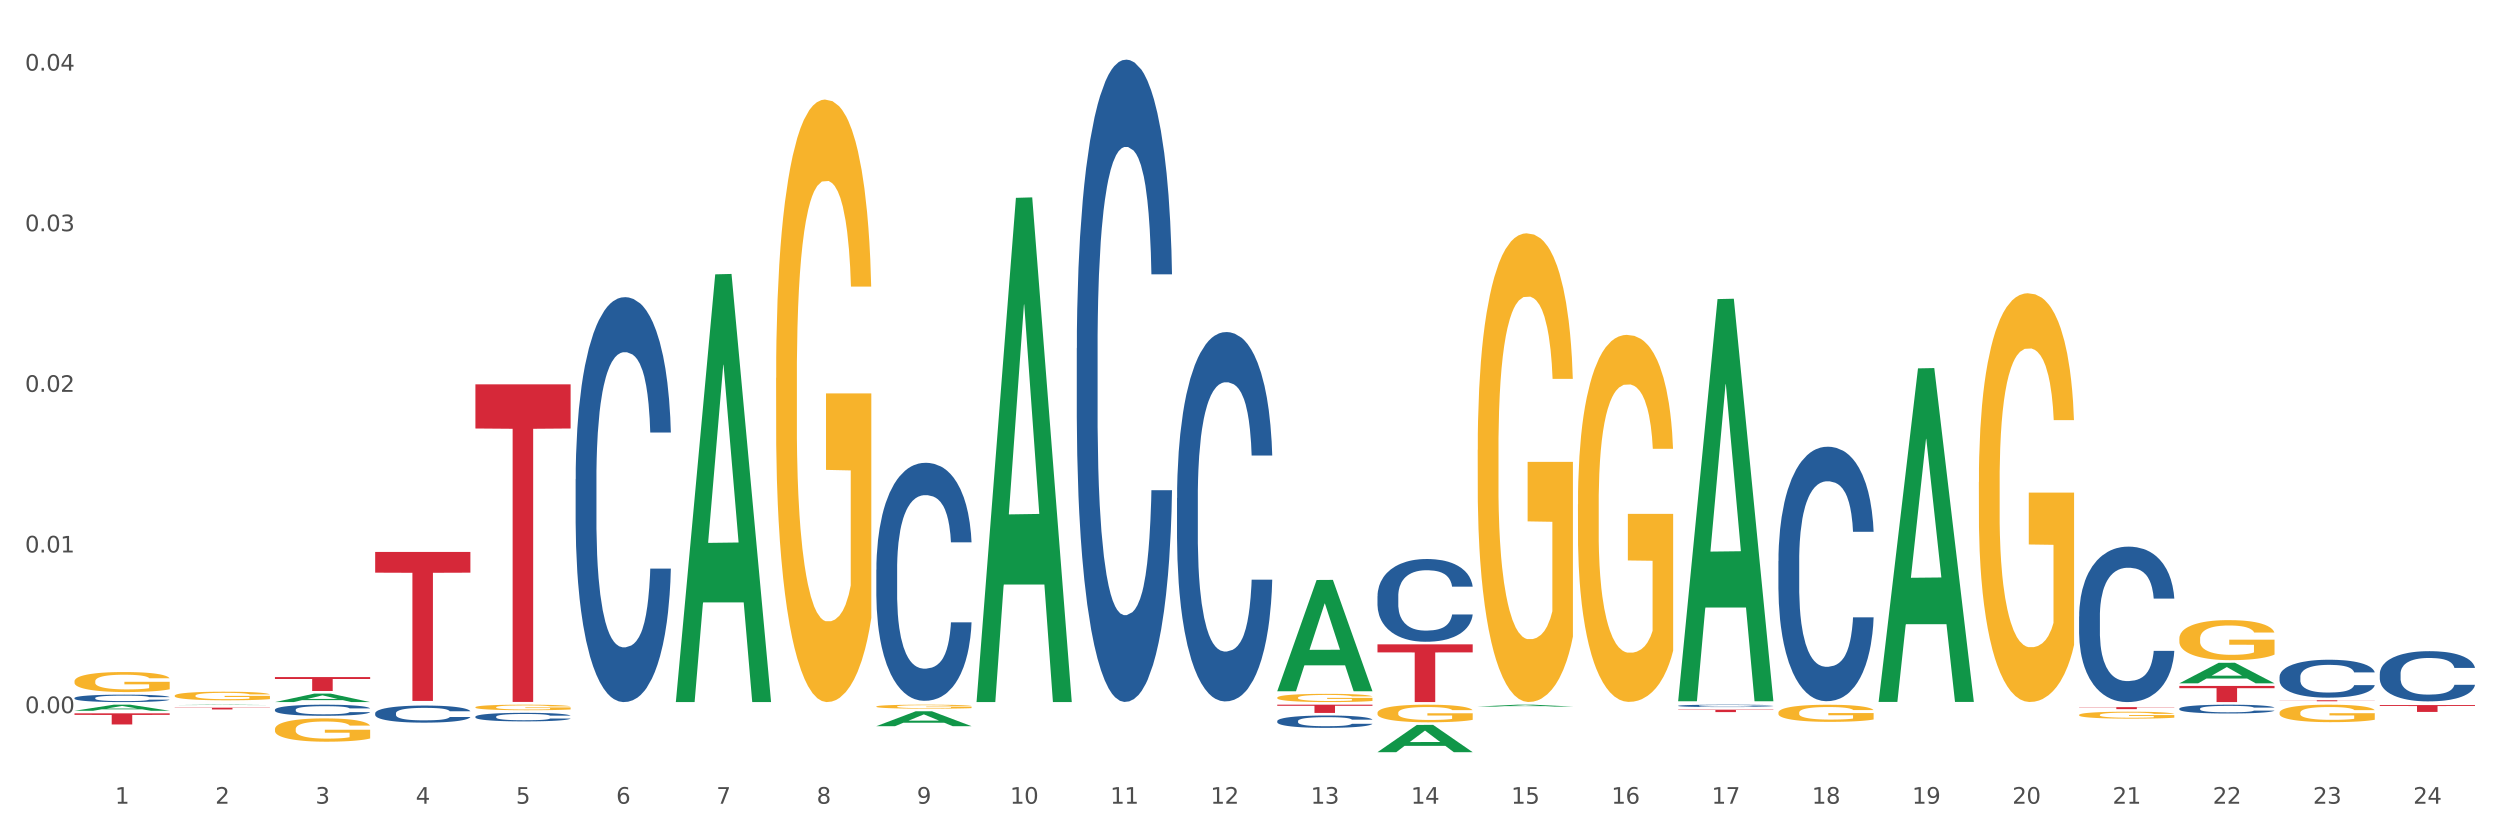 <?xml version="1.0" encoding="utf-8" standalone="no"?>
<!DOCTYPE svg PUBLIC "-//W3C//DTD SVG 1.1//EN"
  "http://www.w3.org/Graphics/SVG/1.1/DTD/svg11.dtd">
<svg xmlns:xlink="http://www.w3.org/1999/xlink" width="1080pt" height="360pt" viewBox="0 0 1080 360" xmlns="http://www.w3.org/2000/svg" version="1.1">
 <rect x="0" y="0" width="1080" height="360" fill="#333333" stroke="none"/>
 <defs>
  <style type="text/css">*{stroke-linejoin: round; stroke-linecap: butt}</style>
 </defs>
 <g id="figure_1">
  <g id="patch_1">
   <path d="M 0 360 
L 1080 360 
L 1080 0 
L 0 0 
z
" style="fill: #ffffff; stroke: #ffffff; stroke-linejoin: miter"/>
  </g>
  <g id="axes_1">
   <g id="matplotlib.axis_1">
    <g id="xtick_1">
     <g id="text_1">
      <!-- 1 -->
      <g style="fill: #4d4d4d" transform="translate(49.688 347.204) scale(0.096 -0.096)">
       <defs>
        <path id="DejaVuSans-31" d="M 794 531 
L 1825 531 
L 1825 4091 
L 703 3866 
L 703 4441 
L 1819 4666 
L 2450 4666 
L 2450 531 
L 3481 531 
L 3481 0 
L 794 0 
L 794 531 
z
" transform="scale(0.016)"/>
       </defs>
       <use xlink:href="#DejaVuSans-31"/>
      </g>
     </g>
    </g>
    <g id="xtick_2">
     <g id="text_2">
      <!-- 2 -->
      <g style="fill: #4d4d4d" transform="translate(92.988 347.204) scale(0.096 -0.096)">
       <defs>
        <path id="DejaVuSans-32" d="M 1228 531 
L 3431 531 
L 3431 0 
L 469 0 
L 469 531 
Q 828 903 1448 1529 
Q 2069 2156 2228 2338 
Q 2531 2678 2651 2914 
Q 2772 3150 2772 3378 
Q 2772 3750 2511 3984 
Q 2250 4219 1831 4219 
Q 1534 4219 1204 4116 
Q 875 4013 500 3803 
L 500 4441 
Q 881 4594 1212 4672 
Q 1544 4750 1819 4750 
Q 2544 4750 2975 4387 
Q 3406 4025 3406 3419 
Q 3406 3131 3298 2873 
Q 3191 2616 2906 2266 
Q 2828 2175 2409 1742 
Q 1991 1309 1228 531 
z
" transform="scale(0.016)"/>
       </defs>
       <use xlink:href="#DejaVuSans-32"/>
      </g>
     </g>
    </g>
    <g id="xtick_3">
     <g id="text_3">
      <!-- 3 -->
      <g style="fill: #4d4d4d" transform="translate(136.287 347.204) scale(0.096 -0.096)">
       <defs>
        <path id="DejaVuSans-33" d="M 2597 2516 
Q 3050 2419 3304 2112 
Q 3559 1806 3559 1356 
Q 3559 666 3084 287 
Q 2609 -91 1734 -91 
Q 1441 -91 1130 -33 
Q 819 25 488 141 
L 488 750 
Q 750 597 1062 519 
Q 1375 441 1716 441 
Q 2309 441 2620 675 
Q 2931 909 2931 1356 
Q 2931 1769 2642 2001 
Q 2353 2234 1838 2234 
L 1294 2234 
L 1294 2753 
L 1863 2753 
Q 2328 2753 2575 2939 
Q 2822 3125 2822 3475 
Q 2822 3834 2567 4026 
Q 2313 4219 1838 4219 
Q 1578 4219 1281 4162 
Q 984 4106 628 3988 
L 628 4550 
Q 988 4650 1302 4700 
Q 1616 4750 1894 4750 
Q 2613 4750 3031 4423 
Q 3450 4097 3450 3541 
Q 3450 3153 3228 2886 
Q 3006 2619 2597 2516 
z
" transform="scale(0.016)"/>
       </defs>
       <use xlink:href="#DejaVuSans-33"/>
      </g>
     </g>
    </g>
    <g id="xtick_4">
     <g id="text_4">
      <!-- 4 -->
      <g style="fill: #4d4d4d" transform="translate(179.587 347.204) scale(0.096 -0.096)">
       <defs>
        <path id="DejaVuSans-34" d="M 2419 4116 
L 825 1625 
L 2419 1625 
L 2419 4116 
z
M 2253 4666 
L 3047 4666 
L 3047 1625 
L 3713 1625 
L 3713 1100 
L 3047 1100 
L 3047 0 
L 2419 0 
L 2419 1100 
L 313 1100 
L 313 1709 
L 2253 4666 
z
" transform="scale(0.016)"/>
       </defs>
       <use xlink:href="#DejaVuSans-34"/>
      </g>
     </g>
    </g>
    <g id="xtick_5">
     <g id="text_5">
      <!-- 5 -->
      <g style="fill: #4d4d4d" transform="translate(222.887 347.204) scale(0.096 -0.096)">
       <defs>
        <path id="DejaVuSans-35" d="M 691 4666 
L 3169 4666 
L 3169 4134 
L 1269 4134 
L 1269 2991 
Q 1406 3038 1543 3061 
Q 1681 3084 1819 3084 
Q 2600 3084 3056 2656 
Q 3513 2228 3513 1497 
Q 3513 744 3044 326 
Q 2575 -91 1722 -91 
Q 1428 -91 1123 -41 
Q 819 9 494 109 
L 494 744 
Q 775 591 1075 516 
Q 1375 441 1709 441 
Q 2250 441 2565 725 
Q 2881 1009 2881 1497 
Q 2881 1984 2565 2268 
Q 2250 2553 1709 2553 
Q 1456 2553 1204 2497 
Q 953 2441 691 2322 
L 691 4666 
z
" transform="scale(0.016)"/>
       </defs>
       <use xlink:href="#DejaVuSans-35"/>
      </g>
     </g>
    </g>
    <g id="xtick_6">
     <g id="text_6">
      <!-- 6 -->
      <g style="fill: #4d4d4d" transform="translate(266.186 347.204) scale(0.096 -0.096)">
       <defs>
        <path id="DejaVuSans-36" d="M 2113 2584 
Q 1688 2584 1439 2293 
Q 1191 2003 1191 1497 
Q 1191 994 1439 701 
Q 1688 409 2113 409 
Q 2538 409 2786 701 
Q 3034 994 3034 1497 
Q 3034 2003 2786 2293 
Q 2538 2584 2113 2584 
z
M 3366 4563 
L 3366 3988 
Q 3128 4100 2886 4159 
Q 2644 4219 2406 4219 
Q 1781 4219 1451 3797 
Q 1122 3375 1075 2522 
Q 1259 2794 1537 2939 
Q 1816 3084 2150 3084 
Q 2853 3084 3261 2657 
Q 3669 2231 3669 1497 
Q 3669 778 3244 343 
Q 2819 -91 2113 -91 
Q 1303 -91 875 529 
Q 447 1150 447 2328 
Q 447 3434 972 4092 
Q 1497 4750 2381 4750 
Q 2619 4750 2861 4703 
Q 3103 4656 3366 4563 
z
" transform="scale(0.016)"/>
       </defs>
       <use xlink:href="#DejaVuSans-36"/>
      </g>
     </g>
    </g>
    <g id="xtick_7">
     <g id="text_7">
      <!-- 7 -->
      <g style="fill: #4d4d4d" transform="translate(309.486 347.204) scale(0.096 -0.096)">
       <defs>
        <path id="DejaVuSans-37" d="M 525 4666 
L 3525 4666 
L 3525 4397 
L 1831 0 
L 1172 0 
L 2766 4134 
L 525 4134 
L 525 4666 
z
" transform="scale(0.016)"/>
       </defs>
       <use xlink:href="#DejaVuSans-37"/>
      </g>
     </g>
    </g>
    <g id="xtick_8">
     <g id="text_8">
      <!-- 8 -->
      <g style="fill: #4d4d4d" transform="translate(352.785 347.204) scale(0.096 -0.096)">
       <defs>
        <path id="DejaVuSans-38" d="M 2034 2216 
Q 1584 2216 1326 1975 
Q 1069 1734 1069 1313 
Q 1069 891 1326 650 
Q 1584 409 2034 409 
Q 2484 409 2743 651 
Q 3003 894 3003 1313 
Q 3003 1734 2745 1975 
Q 2488 2216 2034 2216 
z
M 1403 2484 
Q 997 2584 770 2862 
Q 544 3141 544 3541 
Q 544 4100 942 4425 
Q 1341 4750 2034 4750 
Q 2731 4750 3128 4425 
Q 3525 4100 3525 3541 
Q 3525 3141 3298 2862 
Q 3072 2584 2669 2484 
Q 3125 2378 3379 2068 
Q 3634 1759 3634 1313 
Q 3634 634 3220 271 
Q 2806 -91 2034 -91 
Q 1263 -91 848 271 
Q 434 634 434 1313 
Q 434 1759 690 2068 
Q 947 2378 1403 2484 
z
M 1172 3481 
Q 1172 3119 1398 2916 
Q 1625 2713 2034 2713 
Q 2441 2713 2670 2916 
Q 2900 3119 2900 3481 
Q 2900 3844 2670 4047 
Q 2441 4250 2034 4250 
Q 1625 4250 1398 4047 
Q 1172 3844 1172 3481 
z
" transform="scale(0.016)"/>
       </defs>
       <use xlink:href="#DejaVuSans-38"/>
      </g>
     </g>
    </g>
    <g id="xtick_9">
     <g id="text_9">
      <!-- 9 -->
      <g style="fill: #4d4d4d" transform="translate(396.085 347.204) scale(0.096 -0.096)">
       <defs>
        <path id="DejaVuSans-39" d="M 703 97 
L 703 672 
Q 941 559 1184 500 
Q 1428 441 1663 441 
Q 2288 441 2617 861 
Q 2947 1281 2994 2138 
Q 2813 1869 2534 1725 
Q 2256 1581 1919 1581 
Q 1219 1581 811 2004 
Q 403 2428 403 3163 
Q 403 3881 828 4315 
Q 1253 4750 1959 4750 
Q 2769 4750 3195 4129 
Q 3622 3509 3622 2328 
Q 3622 1225 3098 567 
Q 2575 -91 1691 -91 
Q 1453 -91 1209 -44 
Q 966 3 703 97 
z
M 1959 2075 
Q 2384 2075 2632 2365 
Q 2881 2656 2881 3163 
Q 2881 3666 2632 3958 
Q 2384 4250 1959 4250 
Q 1534 4250 1286 3958 
Q 1038 3666 1038 3163 
Q 1038 2656 1286 2365 
Q 1534 2075 1959 2075 
z
" transform="scale(0.016)"/>
       </defs>
       <use xlink:href="#DejaVuSans-39"/>
      </g>
     </g>
    </g>
    <g id="xtick_10">
     <g id="text_10">
      <!-- 10 -->
      <g style="fill: #4d4d4d" transform="translate(436.331 347.204) scale(0.096 -0.096)">
       <defs>
        <path id="DejaVuSans-30" d="M 2034 4250 
Q 1547 4250 1301 3770 
Q 1056 3291 1056 2328 
Q 1056 1369 1301 889 
Q 1547 409 2034 409 
Q 2525 409 2770 889 
Q 3016 1369 3016 2328 
Q 3016 3291 2770 3770 
Q 2525 4250 2034 4250 
z
M 2034 4750 
Q 2819 4750 3233 4129 
Q 3647 3509 3647 2328 
Q 3647 1150 3233 529 
Q 2819 -91 2034 -91 
Q 1250 -91 836 529 
Q 422 1150 422 2328 
Q 422 3509 836 4129 
Q 1250 4750 2034 4750 
z
" transform="scale(0.016)"/>
       </defs>
       <use xlink:href="#DejaVuSans-31"/>
       <use xlink:href="#DejaVuSans-30" transform="translate(63.623 0)"/>
      </g>
     </g>
    </g>
    <g id="xtick_11">
     <g id="text_11">
      <!-- 11 -->
      <g style="fill: #4d4d4d" transform="translate(479.63 347.204) scale(0.096 -0.096)">
       <use xlink:href="#DejaVuSans-31"/>
       <use xlink:href="#DejaVuSans-31" transform="translate(63.623 0)"/>
      </g>
     </g>
    </g>
    <g id="xtick_12">
     <g id="text_12">
      <!-- 12 -->
      <g style="fill: #4d4d4d" transform="translate(522.93 347.204) scale(0.096 -0.096)">
       <use xlink:href="#DejaVuSans-31"/>
       <use xlink:href="#DejaVuSans-32" transform="translate(63.623 0)"/>
      </g>
     </g>
    </g>
    <g id="xtick_13">
     <g id="text_13">
      <!-- 13 -->
      <g style="fill: #4d4d4d" transform="translate(566.229 347.204) scale(0.096 -0.096)">
       <use xlink:href="#DejaVuSans-31"/>
       <use xlink:href="#DejaVuSans-33" transform="translate(63.623 0)"/>
      </g>
     </g>
    </g>
    <g id="xtick_14">
     <g id="text_14">
      <!-- 14 -->
      <g style="fill: #4d4d4d" transform="translate(609.529 347.204) scale(0.096 -0.096)">
       <use xlink:href="#DejaVuSans-31"/>
       <use xlink:href="#DejaVuSans-34" transform="translate(63.623 0)"/>
      </g>
     </g>
    </g>
    <g id="xtick_15">
     <g id="text_15">
      <!-- 15 -->
      <g style="fill: #4d4d4d" transform="translate(652.828 347.204) scale(0.096 -0.096)">
       <use xlink:href="#DejaVuSans-31"/>
       <use xlink:href="#DejaVuSans-35" transform="translate(63.623 0)"/>
      </g>
     </g>
    </g>
    <g id="xtick_16">
     <g id="text_16">
      <!-- 16 -->
      <g style="fill: #4d4d4d" transform="translate(696.128 347.204) scale(0.096 -0.096)">
       <use xlink:href="#DejaVuSans-31"/>
       <use xlink:href="#DejaVuSans-36" transform="translate(63.623 0)"/>
      </g>
     </g>
    </g>
    <g id="xtick_17">
     <g id="text_17">
      <!-- 17 -->
      <g style="fill: #4d4d4d" transform="translate(739.428 347.204) scale(0.096 -0.096)">
       <use xlink:href="#DejaVuSans-31"/>
       <use xlink:href="#DejaVuSans-37" transform="translate(63.623 0)"/>
      </g>
     </g>
    </g>
    <g id="xtick_18">
     <g id="text_18">
      <!-- 18 -->
      <g style="fill: #4d4d4d" transform="translate(782.727 347.204) scale(0.096 -0.096)">
       <use xlink:href="#DejaVuSans-31"/>
       <use xlink:href="#DejaVuSans-38" transform="translate(63.623 0)"/>
      </g>
     </g>
    </g>
    <g id="xtick_19">
     <g id="text_19">
      <!-- 19 -->
      <g style="fill: #4d4d4d" transform="translate(826.027 347.204) scale(0.096 -0.096)">
       <use xlink:href="#DejaVuSans-31"/>
       <use xlink:href="#DejaVuSans-39" transform="translate(63.623 0)"/>
      </g>
     </g>
    </g>
    <g id="xtick_20">
     <g id="text_20">
      <!-- 20 -->
      <g style="fill: #4d4d4d" transform="translate(869.326 347.204) scale(0.096 -0.096)">
       <use xlink:href="#DejaVuSans-32"/>
       <use xlink:href="#DejaVuSans-30" transform="translate(63.623 0)"/>
      </g>
     </g>
    </g>
    <g id="xtick_21">
     <g id="text_21">
      <!-- 21 -->
      <g style="fill: #4d4d4d" transform="translate(912.626 347.204) scale(0.096 -0.096)">
       <use xlink:href="#DejaVuSans-32"/>
       <use xlink:href="#DejaVuSans-31" transform="translate(63.623 0)"/>
      </g>
     </g>
    </g>
    <g id="xtick_22">
     <g id="text_22">
      <!-- 22 -->
      <g style="fill: #4d4d4d" transform="translate(955.926 347.204) scale(0.096 -0.096)">
       <use xlink:href="#DejaVuSans-32"/>
       <use xlink:href="#DejaVuSans-32" transform="translate(63.623 0)"/>
      </g>
     </g>
    </g>
    <g id="xtick_23">
     <g id="text_23">
      <!-- 23 -->
      <g style="fill: #4d4d4d" transform="translate(999.225 347.204) scale(0.096 -0.096)">
       <use xlink:href="#DejaVuSans-32"/>
       <use xlink:href="#DejaVuSans-33" transform="translate(63.623 0)"/>
      </g>
     </g>
    </g>
    <g id="xtick_24">
     <g id="text_24">
      <!-- 24 -->
      <g style="fill: #4d4d4d" transform="translate(1042.525 347.204) scale(0.096 -0.096)">
       <use xlink:href="#DejaVuSans-32"/>
       <use xlink:href="#DejaVuSans-34" transform="translate(63.623 0)"/>
      </g>
     </g>
    </g>
    <g id="xtick_25"/>
    <g id="xtick_26"/>
    <g id="xtick_27"/>
    <g id="xtick_28"/>
    <g id="xtick_29"/>
    <g id="xtick_30"/>
    <g id="xtick_31"/>
    <g id="xtick_32"/>
    <g id="xtick_33"/>
    <g id="xtick_34"/>
    <g id="xtick_35"/>
    <g id="xtick_36"/>
    <g id="xtick_37"/>
    <g id="xtick_38"/>
    <g id="xtick_39"/>
    <g id="xtick_40"/>
    <g id="xtick_41"/>
    <g id="xtick_42"/>
    <g id="xtick_43"/>
    <g id="xtick_44"/>
    <g id="xtick_45"/>
    <g id="xtick_46"/>
    <g id="xtick_47"/>
   </g>
   <g id="matplotlib.axis_2">
    <g id="ytick_1">
     <g id="text_25">
      <!-- 0.00 -->
      <g style="fill: #4d4d4d" transform="translate(10.8 308.068) scale(0.096 -0.096)">
       <defs>
        <path id="DejaVuSans-2e" d="M 684 794 
L 1344 794 
L 1344 0 
L 684 0 
L 684 794 
z
" transform="scale(0.016)"/>
       </defs>
       <use xlink:href="#DejaVuSans-30"/>
       <use xlink:href="#DejaVuSans-2e" transform="translate(63.623 0)"/>
       <use xlink:href="#DejaVuSans-30" transform="translate(95.41 0)"/>
       <use xlink:href="#DejaVuSans-30" transform="translate(159.033 0)"/>
      </g>
     </g>
    </g>
    <g id="ytick_2">
     <g id="text_26">
      <!-- 0.01 -->
      <g style="fill: #4d4d4d" transform="translate(10.8 238.676) scale(0.096 -0.096)">
       <use xlink:href="#DejaVuSans-30"/>
       <use xlink:href="#DejaVuSans-2e" transform="translate(63.623 0)"/>
       <use xlink:href="#DejaVuSans-30" transform="translate(95.41 0)"/>
       <use xlink:href="#DejaVuSans-31" transform="translate(159.033 0)"/>
      </g>
     </g>
    </g>
    <g id="ytick_3">
     <g id="text_27">
      <!-- 0.02 -->
      <g style="fill: #4d4d4d" transform="translate(10.8 169.284) scale(0.096 -0.096)">
       <use xlink:href="#DejaVuSans-30"/>
       <use xlink:href="#DejaVuSans-2e" transform="translate(63.623 0)"/>
       <use xlink:href="#DejaVuSans-30" transform="translate(95.41 0)"/>
       <use xlink:href="#DejaVuSans-32" transform="translate(159.033 0)"/>
      </g>
     </g>
    </g>
    <g id="ytick_4">
     <g id="text_28">
      <!-- 0.03 -->
      <g style="fill: #4d4d4d" transform="translate(10.8 99.891) scale(0.096 -0.096)">
       <use xlink:href="#DejaVuSans-30"/>
       <use xlink:href="#DejaVuSans-2e" transform="translate(63.623 0)"/>
       <use xlink:href="#DejaVuSans-30" transform="translate(95.41 0)"/>
       <use xlink:href="#DejaVuSans-33" transform="translate(159.033 0)"/>
      </g>
     </g>
    </g>
    <g id="ytick_5">
     <g id="text_29">
      <!-- 0.04 -->
      <g style="fill: #4d4d4d" transform="translate(10.8 30.499) scale(0.096 -0.096)">
       <use xlink:href="#DejaVuSans-30"/>
       <use xlink:href="#DejaVuSans-2e" transform="translate(63.623 0)"/>
       <use xlink:href="#DejaVuSans-30" transform="translate(95.41 0)"/>
       <use xlink:href="#DejaVuSans-34" transform="translate(159.033 0)"/>
      </g>
     </g>
    </g>
    <g id="ytick_6"/>
    <g id="ytick_7"/>
    <g id="ytick_8"/>
    <g id="ytick_9"/>
   </g>
   <g id="PolyCollection_1">
    <path d="M 32.175 307.048 
L 32.217 307.045 
L 49.18 304.423 
L 56.22 304.421 
L 73.31 307.053 
L 65.167 307.053 
L 61.478 306.44 
L 43.964 306.44 
L 43.837 306.45 
L 40.275 307.053 
L 32.175 307.053 
L 32.175 307.048 
L 46.169 306.074 
L 59.273 306.072 
L 52.785 304.982 
L 52.7 304.977 
L 52.615 304.984 
L 46.127 306.072 
L 46.169 306.074 
L 32.175 307.048 
z
" clip-path="url(#p928794bd52)" style="fill: #109648"/>
    <path d="M 75.475 304.592 
L 75.517 304.592 
L 92.48 304.421 
L 99.519 304.421 
L 116.609 304.592 
L 108.467 304.592 
L 104.778 304.552 
L 87.264 304.552 
L 87.136 304.553 
L 83.574 304.592 
L 75.475 304.592 
L 75.475 304.592 
L 89.469 304.529 
L 102.573 304.528 
L 96.084 304.457 
L 95.999 304.457 
L 95.915 304.457 
L 89.426 304.528 
L 89.469 304.529 
L 75.475 304.592 
z
" clip-path="url(#p928794bd52)" style="fill: #109648"/>
    <path d="M 205.373 305.531 
L 205.422 305.528 
L 205.422 305.449 
L 205.519 305.381 
L 206.005 305.217 
L 206.733 305.081 
L 207.267 305.009 
L 207.802 304.949 
L 208.433 304.89 
L 209.21 304.829 
L 210.618 304.739 
L 211.493 304.693 
L 212.561 304.644 
L 214.504 304.574 
L 215.912 304.535 
L 217.369 304.502 
L 219.749 304.462 
L 221.303 304.445 
L 222.954 304.432 
L 224.945 304.423 
L 226.451 304.421 
L 229.753 304.427 
L 232.57 304.447 
L 233.93 304.462 
L 235.678 304.489 
L 236.601 304.506 
L 238.106 304.541 
L 239.66 304.587 
L 240.729 304.627 
L 242.331 304.701 
L 243.545 304.776 
L 244.662 304.868 
L 245.245 304.932 
L 245.682 304.991 
L 246.071 305.059 
L 246.459 305.166 
L 237.718 305.166 
L 237.378 305.09 
L 236.843 305.017 
L 236.066 304.947 
L 235.387 304.903 
L 234.221 304.848 
L 233.153 304.813 
L 232.036 304.787 
L 230.676 304.765 
L 229.607 304.754 
L 228.102 304.745 
L 225.139 304.748 
L 223.148 304.765 
L 221.788 304.787 
L 220.914 304.807 
L 220.137 304.829 
L 219.263 304.859 
L 218.243 304.905 
L 217.515 304.947 
L 216.786 305 
L 216.203 305.052 
L 215.669 305.114 
L 215.232 305.18 
L 214.892 305.248 
L 214.601 305.331 
L 214.358 305.469 
L 214.358 305.77 
L 214.455 305.838 
L 214.698 305.928 
L 214.989 305.996 
L 215.475 306.077 
L 215.912 306.132 
L 216.738 306.211 
L 217.66 306.276 
L 218.389 306.318 
L 219.117 306.353 
L 220.38 306.401 
L 221.788 306.441 
L 223.002 306.465 
L 224.654 306.487 
L 225.771 306.496 
L 226.742 306.5 
L 229.122 306.5 
L 230.821 306.494 
L 232.715 306.478 
L 234.172 306.458 
L 235.387 306.434 
L 236.746 306.395 
L 237.621 306.358 
L 237.621 305.899 
L 226.936 305.897 
L 226.936 305.592 
L 246.508 305.592 
L 246.508 306.487 
L 245.682 306.533 
L 244.76 306.575 
L 243.788 306.612 
L 242.331 306.658 
L 240.583 306.702 
L 239.029 306.733 
L 237.378 306.759 
L 235.435 306.783 
L 232.91 306.805 
L 231.356 306.814 
L 229.413 306.82 
L 227.13 306.823 
L 225.139 306.818 
L 223.197 306.807 
L 221.157 306.787 
L 219.166 306.759 
L 217.66 306.73 
L 216.155 306.695 
L 214.552 306.649 
L 213.289 306.605 
L 212.318 306.566 
L 211.25 306.515 
L 210.084 306.45 
L 209.21 306.39 
L 208.433 306.329 
L 207.607 306.25 
L 207.025 306.182 
L 206.442 306.097 
L 206.102 306.033 
L 205.713 305.934 
L 205.422 305.796 
L 205.373 305.531 
z
" clip-path="url(#p928794bd52)" style="fill: #f7b32b"/>
    <path d="M 551.77 301.386 
L 551.819 301.382 
L 551.819 301.265 
L 551.916 301.164 
L 552.401 300.92 
L 553.13 300.717 
L 553.664 300.61 
L 554.198 300.522 
L 554.83 300.434 
L 555.607 300.342 
L 557.015 300.209 
L 557.889 300.14 
L 558.958 300.069 
L 560.9 299.964 
L 562.309 299.906 
L 563.766 299.857 
L 566.145 299.798 
L 567.699 299.772 
L 569.351 299.752 
L 571.342 299.739 
L 572.847 299.736 
L 576.15 299.746 
L 578.966 299.775 
L 580.326 299.798 
L 582.075 299.837 
L 582.997 299.863 
L 584.503 299.915 
L 586.057 299.984 
L 587.125 300.042 
L 588.728 300.153 
L 589.942 300.264 
L 591.059 300.401 
L 591.642 300.496 
L 592.079 300.584 
L 592.468 300.685 
L 592.856 300.845 
L 584.114 300.845 
L 583.774 300.73 
L 583.24 300.623 
L 582.463 300.518 
L 581.783 300.453 
L 580.618 300.372 
L 579.549 300.32 
L 578.432 300.28 
L 577.072 300.248 
L 576.004 300.232 
L 574.498 300.219 
L 571.536 300.222 
L 569.545 300.248 
L 568.185 300.28 
L 567.311 300.31 
L 566.534 300.342 
L 565.66 300.388 
L 564.64 300.457 
L 563.911 300.518 
L 563.183 300.597 
L 562.6 300.675 
L 562.066 300.766 
L 561.629 300.864 
L 561.289 300.965 
L 560.997 301.089 
L 560.755 301.294 
L 560.755 301.741 
L 560.852 301.842 
L 561.094 301.976 
L 561.386 302.077 
L 561.872 302.198 
L 562.309 302.279 
L 563.134 302.396 
L 564.057 302.494 
L 564.785 302.556 
L 565.514 302.608 
L 566.777 302.68 
L 568.185 302.739 
L 569.399 302.775 
L 571.05 302.807 
L 572.167 302.82 
L 573.139 302.827 
L 575.518 302.827 
L 577.218 302.817 
L 579.112 302.794 
L 580.569 302.765 
L 581.783 302.729 
L 583.143 302.67 
L 584.017 302.615 
L 584.017 301.933 
L 573.333 301.93 
L 573.333 301.477 
L 592.905 301.477 
L 592.905 302.807 
L 592.079 302.876 
L 591.156 302.938 
L 590.185 302.993 
L 588.728 303.062 
L 586.98 303.127 
L 585.426 303.172 
L 583.774 303.212 
L 581.832 303.247 
L 579.306 303.28 
L 577.752 303.293 
L 575.81 303.303 
L 573.527 303.306 
L 571.536 303.3 
L 569.593 303.283 
L 567.554 303.254 
L 565.562 303.212 
L 564.057 303.169 
L 562.551 303.117 
L 560.949 303.049 
L 559.686 302.983 
L 558.715 302.925 
L 557.646 302.85 
L 556.481 302.752 
L 555.607 302.664 
L 554.83 302.572 
L 554.004 302.455 
L 553.421 302.354 
L 552.838 302.227 
L 552.498 302.132 
L 552.11 301.986 
L 551.819 301.78 
L 551.77 301.386 
z
" clip-path="url(#p928794bd52)" style="fill: #f7b32b"/>
    <path d="M 595.07 307.94 
L 595.118 307.933 
L 595.118 307.683 
L 595.215 307.467 
L 595.701 306.945 
L 596.429 306.514 
L 596.964 306.285 
L 597.498 306.097 
L 598.129 305.909 
L 598.906 305.714 
L 600.315 305.429 
L 601.189 305.283 
L 602.257 305.13 
L 604.2 304.908 
L 605.608 304.782 
L 607.065 304.678 
L 609.445 304.553 
L 610.999 304.497 
L 612.65 304.455 
L 614.641 304.428 
L 616.147 304.421 
L 619.449 304.442 
L 622.266 304.504 
L 623.626 304.553 
L 625.374 304.636 
L 626.297 304.692 
L 627.802 304.803 
L 629.357 304.949 
L 630.425 305.074 
L 632.028 305.311 
L 633.242 305.547 
L 634.359 305.84 
L 634.941 306.041 
L 635.379 306.229 
L 635.767 306.445 
L 636.156 306.785 
L 627.414 306.785 
L 627.074 306.542 
L 626.54 306.312 
L 625.763 306.09 
L 625.083 305.951 
L 623.917 305.777 
L 622.849 305.666 
L 621.732 305.582 
L 620.372 305.513 
L 619.304 305.478 
L 617.798 305.45 
L 614.836 305.457 
L 612.844 305.513 
L 611.485 305.582 
L 610.61 305.645 
L 609.833 305.714 
L 608.959 305.812 
L 607.939 305.958 
L 607.211 306.09 
L 606.482 306.257 
L 605.9 306.424 
L 605.365 306.618 
L 604.928 306.827 
L 604.588 307.043 
L 604.297 307.307 
L 604.054 307.745 
L 604.054 308.698 
L 604.151 308.914 
L 604.394 309.199 
L 604.685 309.414 
L 605.171 309.672 
L 605.608 309.845 
L 606.434 310.096 
L 607.357 310.305 
L 608.085 310.437 
L 608.813 310.548 
L 610.076 310.701 
L 611.485 310.826 
L 612.699 310.903 
L 614.35 310.972 
L 615.467 311 
L 616.438 311.014 
L 618.818 311.014 
L 620.518 310.993 
L 622.412 310.944 
L 623.869 310.882 
L 625.083 310.805 
L 626.443 310.68 
L 627.317 310.562 
L 627.317 309.108 
L 616.632 309.101 
L 616.632 308.135 
L 636.204 308.135 
L 636.204 310.972 
L 635.379 311.118 
L 634.456 311.25 
L 633.485 311.369 
L 632.028 311.515 
L 630.279 311.654 
L 628.725 311.751 
L 627.074 311.835 
L 625.131 311.911 
L 622.606 311.981 
L 621.052 312.008 
L 619.109 312.029 
L 616.827 312.036 
L 614.836 312.022 
L 612.893 311.988 
L 610.853 311.925 
L 608.862 311.835 
L 607.357 311.744 
L 605.851 311.633 
L 604.248 311.487 
L 602.986 311.348 
L 602.014 311.223 
L 600.946 311.063 
L 599.78 310.854 
L 598.906 310.666 
L 598.129 310.471 
L 597.304 310.221 
L 596.721 310.005 
L 596.138 309.734 
L 595.798 309.533 
L 595.41 309.22 
L 595.118 308.781 
L 595.07 307.94 
z
" clip-path="url(#p928794bd52)" style="fill: #f7b32b"/>
    <path d="M 638.369 194.354 
L 638.418 194.169 
L 638.418 187.512 
L 638.515 181.78 
L 639 167.91 
L 639.729 156.445 
L 640.263 150.343 
L 640.797 145.35 
L 641.429 140.357 
L 642.206 135.179 
L 643.614 127.598 
L 644.488 123.714 
L 645.557 119.646 
L 647.499 113.729 
L 648.908 110.4 
L 650.365 107.626 
L 652.744 104.298 
L 654.298 102.818 
L 655.95 101.709 
L 657.941 100.969 
L 659.446 100.784 
L 662.749 101.339 
L 665.566 103.003 
L 666.925 104.298 
L 668.674 106.517 
L 669.596 107.996 
L 671.102 110.955 
L 672.656 114.838 
L 673.725 118.167 
L 675.327 124.454 
L 676.541 130.741 
L 677.658 138.508 
L 678.241 143.871 
L 678.678 148.864 
L 679.067 154.596 
L 679.455 163.657 
L 670.713 163.657 
L 670.374 157.185 
L 669.839 151.083 
L 669.062 145.165 
L 668.382 141.467 
L 667.217 136.844 
L 666.148 133.885 
L 665.031 131.666 
L 663.672 129.817 
L 662.603 128.892 
L 661.098 128.153 
L 658.135 128.337 
L 656.144 129.817 
L 654.784 131.666 
L 653.91 133.33 
L 653.133 135.179 
L 652.259 137.768 
L 651.239 141.652 
L 650.51 145.165 
L 649.782 149.603 
L 649.199 154.041 
L 648.665 159.219 
L 648.228 164.767 
L 647.888 170.499 
L 647.597 177.526 
L 647.354 189.176 
L 647.354 214.51 
L 647.451 220.243 
L 647.694 227.825 
L 647.985 233.557 
L 648.471 240.399 
L 648.908 245.022 
L 649.733 251.68 
L 650.656 257.227 
L 651.385 260.741 
L 652.113 263.699 
L 653.376 267.768 
L 654.784 271.096 
L 655.998 273.13 
L 657.649 274.98 
L 658.766 275.719 
L 659.738 276.089 
L 662.117 276.089 
L 663.817 275.534 
L 665.711 274.24 
L 667.168 272.576 
L 668.382 270.541 
L 669.742 267.213 
L 670.616 264.069 
L 670.616 225.421 
L 659.932 225.236 
L 659.932 199.532 
L 679.504 199.532 
L 679.504 274.98 
L 678.678 278.863 
L 677.755 282.376 
L 676.784 285.52 
L 675.327 289.403 
L 673.579 293.102 
L 672.025 295.691 
L 670.374 297.91 
L 668.431 299.944 
L 665.906 301.793 
L 664.351 302.533 
L 662.409 303.088 
L 660.126 303.272 
L 658.135 302.903 
L 656.193 301.978 
L 654.153 300.314 
L 652.162 297.91 
L 650.656 295.506 
L 649.151 292.547 
L 647.548 288.664 
L 646.285 284.965 
L 645.314 281.637 
L 644.246 277.384 
L 643.08 271.836 
L 642.206 266.843 
L 641.429 261.665 
L 640.603 255.008 
L 640.02 249.276 
L 639.438 242.064 
L 639.098 236.701 
L 638.709 228.38 
L 638.418 216.73 
L 638.369 194.354 
z
" clip-path="url(#p928794bd52)" style="fill: #f7b32b"/>
    <path d="M 681.669 217.932 
L 681.717 217.787 
L 681.717 212.574 
L 681.814 208.085 
L 682.3 197.224 
L 683.029 188.246 
L 683.563 183.467 
L 684.097 179.558 
L 684.728 175.648 
L 685.505 171.593 
L 686.914 165.656 
L 687.788 162.615 
L 688.856 159.429 
L 690.799 154.795 
L 692.207 152.189 
L 693.664 150.016 
L 696.044 147.41 
L 697.598 146.251 
L 699.249 145.382 
L 701.24 144.803 
L 702.746 144.658 
L 706.048 145.093 
L 708.865 146.396 
L 710.225 147.41 
L 711.973 149.148 
L 712.896 150.306 
L 714.402 152.623 
L 715.956 155.664 
L 717.024 158.271 
L 718.627 163.194 
L 719.841 168.118 
L 720.958 174.2 
L 721.541 178.399 
L 721.978 182.309 
L 722.366 186.798 
L 722.755 193.894 
L 714.013 193.894 
L 713.673 188.825 
L 713.139 184.047 
L 712.362 179.413 
L 711.682 176.517 
L 710.516 172.896 
L 709.448 170.579 
L 708.331 168.842 
L 706.971 167.394 
L 705.903 166.669 
L 704.397 166.09 
L 701.435 166.235 
L 699.444 167.394 
L 698.084 168.842 
L 697.21 170.145 
L 696.433 171.593 
L 695.558 173.62 
L 694.538 176.661 
L 693.81 179.413 
L 693.082 182.888 
L 692.499 186.364 
L 691.965 190.418 
L 691.527 194.763 
L 691.187 199.252 
L 690.896 204.754 
L 690.653 213.877 
L 690.653 233.716 
L 690.75 238.205 
L 690.993 244.143 
L 691.285 248.632 
L 691.77 253.99 
L 692.207 257.61 
L 693.033 262.823 
L 693.956 267.167 
L 694.684 269.919 
L 695.413 272.236 
L 696.675 275.422 
L 698.084 278.028 
L 699.298 279.621 
L 700.949 281.069 
L 702.066 281.648 
L 703.037 281.938 
L 705.417 281.938 
L 707.117 281.504 
L 709.011 280.49 
L 710.468 279.187 
L 711.682 277.594 
L 713.042 274.987 
L 713.916 272.525 
L 713.916 242.26 
L 703.232 242.115 
L 703.232 221.987 
L 722.803 221.987 
L 722.803 281.069 
L 721.978 284.11 
L 721.055 286.862 
L 720.084 289.323 
L 718.627 292.364 
L 716.878 295.26 
L 715.324 297.288 
L 713.673 299.026 
L 711.731 300.618 
L 709.205 302.067 
L 707.651 302.646 
L 705.708 303.08 
L 703.426 303.225 
L 701.435 302.935 
L 699.492 302.211 
L 697.452 300.908 
L 695.461 299.026 
L 693.956 297.143 
L 692.45 294.826 
L 690.848 291.785 
L 689.585 288.889 
L 688.614 286.282 
L 687.545 282.952 
L 686.38 278.607 
L 685.505 274.698 
L 684.728 270.643 
L 683.903 265.43 
L 683.32 260.941 
L 682.737 255.293 
L 682.397 251.094 
L 682.009 244.577 
L 681.717 235.454 
L 681.669 217.932 
z
" clip-path="url(#p928794bd52)" style="fill: #f7b32b"/>
    <path d="M 768.268 307.868 
L 768.316 307.861 
L 768.316 307.618 
L 768.414 307.408 
L 768.899 306.901 
L 769.628 306.482 
L 770.162 306.259 
L 770.696 306.077 
L 771.327 305.894 
L 772.105 305.705 
L 773.513 305.428 
L 774.387 305.286 
L 775.456 305.138 
L 777.398 304.921 
L 778.807 304.8 
L 780.263 304.698 
L 782.643 304.577 
L 784.197 304.523 
L 785.848 304.482 
L 787.84 304.455 
L 789.345 304.448 
L 792.648 304.469 
L 795.464 304.53 
L 796.824 304.577 
L 798.572 304.658 
L 799.495 304.712 
L 801.001 304.82 
L 802.555 304.962 
L 803.623 305.084 
L 805.226 305.313 
L 806.44 305.543 
L 807.557 305.827 
L 808.14 306.023 
L 808.577 306.205 
L 808.965 306.415 
L 809.354 306.746 
L 800.612 306.746 
L 800.272 306.509 
L 799.738 306.286 
L 798.961 306.07 
L 798.281 305.935 
L 797.116 305.766 
L 796.047 305.658 
L 794.93 305.577 
L 793.57 305.509 
L 792.502 305.476 
L 790.996 305.449 
L 788.034 305.455 
L 786.043 305.509 
L 784.683 305.577 
L 783.809 305.638 
L 783.032 305.705 
L 782.158 305.8 
L 781.138 305.942 
L 780.409 306.07 
L 779.681 306.232 
L 779.098 306.395 
L 778.564 306.584 
L 778.127 306.786 
L 777.787 306.996 
L 777.495 307.253 
L 777.252 307.678 
L 777.252 308.604 
L 777.35 308.814 
L 777.592 309.091 
L 777.884 309.3 
L 778.369 309.55 
L 778.807 309.719 
L 779.632 309.962 
L 780.555 310.165 
L 781.283 310.293 
L 782.012 310.402 
L 783.275 310.55 
L 784.683 310.672 
L 785.897 310.746 
L 787.548 310.814 
L 788.665 310.841 
L 789.637 310.854 
L 792.016 310.854 
L 793.716 310.834 
L 795.61 310.787 
L 797.067 310.726 
L 798.281 310.652 
L 799.641 310.53 
L 800.515 310.415 
L 800.515 309.003 
L 789.831 308.996 
L 789.831 308.057 
L 809.403 308.057 
L 809.403 310.814 
L 808.577 310.956 
L 807.654 311.084 
L 806.683 311.199 
L 805.226 311.341 
L 803.478 311.476 
L 801.923 311.571 
L 800.272 311.652 
L 798.33 311.726 
L 795.804 311.794 
L 794.25 311.821 
L 792.308 311.841 
L 790.025 311.848 
L 788.034 311.834 
L 786.091 311.8 
L 784.052 311.74 
L 782.06 311.652 
L 780.555 311.564 
L 779.049 311.456 
L 777.447 311.314 
L 776.184 311.179 
L 775.213 311.057 
L 774.144 310.902 
L 772.979 310.699 
L 772.105 310.516 
L 771.327 310.327 
L 770.502 310.084 
L 769.919 309.875 
L 769.336 309.611 
L 768.996 309.415 
L 768.608 309.111 
L 768.316 308.685 
L 768.268 307.868 
z
" clip-path="url(#p928794bd52)" style="fill: #f7b32b"/>
    <path d="M 75.475 300.533 
L 75.523 300.53 
L 75.523 300.407 
L 75.62 300.302 
L 76.106 300.047 
L 76.834 299.836 
L 77.369 299.724 
L 77.903 299.632 
L 78.534 299.54 
L 79.311 299.445 
L 80.72 299.306 
L 81.594 299.234 
L 82.662 299.16 
L 84.605 299.051 
L 86.013 298.99 
L 87.47 298.939 
L 89.85 298.877 
L 91.404 298.85 
L 93.055 298.83 
L 95.046 298.816 
L 96.552 298.813 
L 99.854 298.823 
L 102.671 298.854 
L 104.031 298.877 
L 105.779 298.918 
L 106.702 298.945 
L 108.207 299 
L 109.762 299.071 
L 110.83 299.132 
L 112.433 299.248 
L 113.647 299.364 
L 114.764 299.506 
L 115.346 299.605 
L 115.784 299.697 
L 116.172 299.802 
L 116.561 299.969 
L 107.819 299.969 
L 107.479 299.85 
L 106.945 299.738 
L 106.168 299.629 
L 105.488 299.561 
L 104.322 299.476 
L 103.254 299.421 
L 102.137 299.381 
L 100.777 299.347 
L 99.709 299.33 
L 98.203 299.316 
L 95.241 299.319 
L 93.249 299.347 
L 91.89 299.381 
L 91.015 299.411 
L 90.238 299.445 
L 89.364 299.493 
L 88.344 299.564 
L 87.616 299.629 
L 86.887 299.71 
L 86.305 299.792 
L 85.77 299.887 
L 85.333 299.989 
L 84.993 300.095 
L 84.702 300.224 
L 84.459 300.438 
L 84.459 300.904 
L 84.556 301.009 
L 84.799 301.148 
L 85.09 301.254 
L 85.576 301.38 
L 86.013 301.465 
L 86.839 301.587 
L 87.762 301.689 
L 88.49 301.754 
L 89.218 301.808 
L 90.481 301.883 
L 91.89 301.944 
L 93.104 301.981 
L 94.755 302.015 
L 95.872 302.029 
L 96.843 302.036 
L 99.223 302.036 
L 100.923 302.026 
L 102.817 302.002 
L 104.274 301.971 
L 105.488 301.934 
L 106.848 301.873 
L 107.722 301.815 
L 107.722 301.104 
L 97.037 301.101 
L 97.037 300.628 
L 116.609 300.628 
L 116.609 302.015 
L 115.784 302.087 
L 114.861 302.151 
L 113.89 302.209 
L 112.433 302.281 
L 110.684 302.349 
L 109.13 302.396 
L 107.479 302.437 
L 105.536 302.474 
L 103.011 302.508 
L 101.457 302.522 
L 99.514 302.532 
L 97.232 302.536 
L 95.241 302.529 
L 93.298 302.512 
L 91.258 302.481 
L 89.267 302.437 
L 87.762 302.393 
L 86.256 302.338 
L 84.653 302.267 
L 83.391 302.199 
L 82.419 302.138 
L 81.351 302.06 
L 80.185 301.958 
L 79.311 301.866 
L 78.534 301.771 
L 77.709 301.648 
L 77.126 301.543 
L 76.543 301.41 
L 76.203 301.312 
L 75.815 301.159 
L 75.523 300.945 
L 75.475 300.533 
z
" clip-path="url(#p928794bd52)" style="fill: #f7b32b"/>
    <path d="M 118.774 315.001 
L 118.823 314.992 
L 118.823 314.66 
L 118.92 314.375 
L 119.406 313.685 
L 120.134 313.114 
L 120.668 312.81 
L 121.202 312.562 
L 121.834 312.314 
L 122.611 312.056 
L 124.019 311.679 
L 124.893 311.485 
L 125.962 311.283 
L 127.904 310.988 
L 129.313 310.823 
L 130.77 310.685 
L 133.149 310.519 
L 134.704 310.445 
L 136.355 310.39 
L 138.346 310.353 
L 139.851 310.344 
L 143.154 310.372 
L 145.971 310.455 
L 147.33 310.519 
L 149.079 310.629 
L 150.001 310.703 
L 151.507 310.85 
L 153.061 311.044 
L 154.13 311.209 
L 155.732 311.522 
L 156.946 311.835 
L 158.063 312.221 
L 158.646 312.488 
L 159.083 312.737 
L 159.472 313.022 
L 159.86 313.473 
L 151.118 313.473 
L 150.779 313.151 
L 150.244 312.847 
L 149.467 312.553 
L 148.787 312.369 
L 147.622 312.139 
L 146.553 311.991 
L 145.436 311.881 
L 144.077 311.789 
L 143.008 311.743 
L 141.503 311.706 
L 138.54 311.715 
L 136.549 311.789 
L 135.189 311.881 
L 134.315 311.964 
L 133.538 312.056 
L 132.664 312.185 
L 131.644 312.378 
L 130.915 312.553 
L 130.187 312.774 
L 129.604 312.995 
L 129.07 313.252 
L 128.633 313.528 
L 128.293 313.814 
L 128.002 314.163 
L 127.759 314.743 
L 127.759 316.004 
L 127.856 316.289 
L 128.099 316.667 
L 128.39 316.952 
L 128.876 317.292 
L 129.313 317.522 
L 130.138 317.854 
L 131.061 318.13 
L 131.79 318.305 
L 132.518 318.452 
L 133.781 318.654 
L 135.189 318.82 
L 136.403 318.921 
L 138.054 319.013 
L 139.171 319.05 
L 140.143 319.069 
L 142.522 319.069 
L 144.222 319.041 
L 146.116 318.976 
L 147.573 318.894 
L 148.787 318.792 
L 150.147 318.627 
L 151.021 318.47 
L 151.021 316.547 
L 140.337 316.538 
L 140.337 315.258 
L 159.909 315.258 
L 159.909 319.013 
L 159.083 319.207 
L 158.16 319.381 
L 157.189 319.538 
L 155.732 319.731 
L 153.984 319.915 
L 152.43 320.044 
L 150.779 320.154 
L 148.836 320.256 
L 146.311 320.348 
L 144.756 320.385 
L 142.814 320.412 
L 140.531 320.421 
L 138.54 320.403 
L 136.598 320.357 
L 134.558 320.274 
L 132.567 320.154 
L 131.061 320.035 
L 129.556 319.888 
L 127.953 319.694 
L 126.69 319.51 
L 125.719 319.345 
L 124.651 319.133 
L 123.485 318.857 
L 122.611 318.608 
L 121.834 318.351 
L 121.008 318.019 
L 120.425 317.734 
L 119.843 317.375 
L 119.503 317.108 
L 119.114 316.694 
L 118.823 316.114 
L 118.774 315.001 
z
" clip-path="url(#p928794bd52)" style="fill: #f7b32b"/>
    <path d="M 32.175 294.315 
L 32.224 294.307 
L 32.224 294.023 
L 32.321 293.778 
L 32.806 293.186 
L 33.535 292.696 
L 34.069 292.436 
L 34.603 292.222 
L 35.235 292.009 
L 36.012 291.788 
L 37.42 291.464 
L 38.294 291.298 
L 39.363 291.125 
L 41.305 290.872 
L 42.714 290.73 
L 44.171 290.611 
L 46.55 290.469 
L 48.104 290.406 
L 49.756 290.359 
L 51.747 290.327 
L 53.252 290.319 
L 56.555 290.343 
L 59.371 290.414 
L 60.731 290.469 
L 62.48 290.564 
L 63.402 290.627 
L 64.908 290.754 
L 66.462 290.919 
L 67.53 291.062 
L 69.133 291.33 
L 70.347 291.599 
L 71.464 291.93 
L 72.047 292.159 
L 72.484 292.372 
L 72.873 292.617 
L 73.261 293.004 
L 64.519 293.004 
L 64.179 292.728 
L 63.645 292.467 
L 62.868 292.215 
L 62.188 292.057 
L 61.023 291.859 
L 59.954 291.733 
L 58.837 291.638 
L 57.477 291.559 
L 56.409 291.52 
L 54.903 291.488 
L 51.941 291.496 
L 49.95 291.559 
L 48.59 291.638 
L 47.716 291.709 
L 46.939 291.788 
L 46.065 291.899 
L 45.045 292.064 
L 44.316 292.215 
L 43.588 292.404 
L 43.005 292.594 
L 42.471 292.815 
L 42.034 293.052 
L 41.694 293.296 
L 41.402 293.597 
L 41.16 294.094 
L 41.16 295.176 
L 41.257 295.421 
L 41.499 295.745 
L 41.791 295.99 
L 42.277 296.282 
L 42.714 296.479 
L 43.539 296.763 
L 44.462 297 
L 45.19 297.15 
L 45.919 297.277 
L 47.182 297.451 
L 48.59 297.593 
L 49.804 297.68 
L 51.455 297.759 
L 52.572 297.79 
L 53.544 297.806 
L 55.923 297.806 
L 57.623 297.782 
L 59.517 297.727 
L 60.974 297.656 
L 62.188 297.569 
L 63.548 297.427 
L 64.422 297.293 
L 64.422 295.642 
L 53.738 295.634 
L 53.738 294.536 
L 73.31 294.536 
L 73.31 297.759 
L 72.484 297.924 
L 71.561 298.074 
L 70.59 298.209 
L 69.133 298.375 
L 67.385 298.533 
L 65.831 298.643 
L 64.179 298.738 
L 62.237 298.825 
L 59.711 298.904 
L 58.157 298.935 
L 56.215 298.959 
L 53.932 298.967 
L 51.941 298.951 
L 49.998 298.912 
L 47.959 298.841 
L 45.967 298.738 
L 44.462 298.635 
L 42.956 298.509 
L 41.354 298.343 
L 40.091 298.185 
L 39.12 298.043 
L 38.051 297.861 
L 36.886 297.624 
L 36.012 297.411 
L 35.235 297.19 
L 34.409 296.906 
L 33.826 296.661 
L 33.243 296.353 
L 32.903 296.124 
L 32.515 295.768 
L 32.224 295.271 
L 32.175 294.315 
z
" clip-path="url(#p928794bd52)" style="fill: #f7b32b"/>
    <path d="M 335.272 163.286 
L 335.321 163.049 
L 335.321 154.491 
L 335.418 147.121 
L 335.903 129.292 
L 336.632 114.553 
L 337.166 106.708 
L 337.7 100.289 
L 338.332 93.871 
L 339.109 87.214 
L 340.517 77.468 
L 341.391 72.476 
L 342.46 67.246 
L 344.402 59.638 
L 345.811 55.359 
L 347.268 51.794 
L 349.647 47.514 
L 351.201 45.613 
L 352.853 44.186 
L 354.844 43.235 
L 356.349 42.998 
L 359.652 43.711 
L 362.469 45.85 
L 363.828 47.514 
L 365.577 50.367 
L 366.499 52.269 
L 368.005 56.073 
L 369.559 61.065 
L 370.627 65.344 
L 372.23 73.426 
L 373.444 81.509 
L 374.561 91.494 
L 375.144 98.388 
L 375.581 104.806 
L 375.97 112.176 
L 376.358 123.824 
L 367.616 123.824 
L 367.276 115.504 
L 366.742 107.659 
L 365.965 100.052 
L 365.285 95.297 
L 364.12 89.354 
L 363.051 85.55 
L 361.934 82.698 
L 360.574 80.32 
L 359.506 79.132 
L 358.001 78.181 
L 355.038 78.419 
L 353.047 80.32 
L 351.687 82.698 
L 350.813 84.837 
L 350.036 87.214 
L 349.162 90.543 
L 348.142 95.535 
L 347.413 100.052 
L 346.685 105.757 
L 346.102 111.462 
L 345.568 118.119 
L 345.131 125.25 
L 344.791 132.62 
L 344.499 141.653 
L 344.257 156.63 
L 344.257 189.198 
L 344.354 196.568 
L 344.597 206.314 
L 344.888 213.684 
L 345.374 222.48 
L 345.811 228.423 
L 346.636 236.981 
L 347.559 244.113 
L 348.288 248.629 
L 349.016 252.433 
L 350.279 257.663 
L 351.687 261.942 
L 352.901 264.557 
L 354.552 266.934 
L 355.669 267.885 
L 356.641 268.361 
L 359.02 268.361 
L 360.72 267.647 
L 362.614 265.983 
L 364.071 263.844 
L 365.285 261.229 
L 366.645 256.95 
L 367.519 252.908 
L 367.519 203.224 
L 356.835 202.986 
L 356.835 169.943 
L 376.407 169.943 
L 376.407 266.934 
L 375.581 271.926 
L 374.658 276.443 
L 373.687 280.485 
L 372.23 285.477 
L 370.482 290.231 
L 368.928 293.559 
L 367.276 296.412 
L 365.334 299.027 
L 362.808 301.404 
L 361.254 302.355 
L 359.312 303.068 
L 357.029 303.306 
L 355.038 302.831 
L 353.095 301.642 
L 351.056 299.502 
L 349.065 296.412 
L 347.559 293.322 
L 346.054 289.518 
L 344.451 284.526 
L 343.188 279.771 
L 342.217 275.492 
L 341.148 270.025 
L 339.983 262.893 
L 339.109 256.474 
L 338.332 249.818 
L 337.506 241.26 
L 336.923 233.891 
L 336.341 224.619 
L 336.001 217.725 
L 335.612 207.028 
L 335.321 192.051 
L 335.272 163.286 
z
" clip-path="url(#p928794bd52)" style="fill: #f7b32b"/>
    <path d="M 984.766 307.913 
L 984.814 307.906 
L 984.814 307.658 
L 984.912 307.444 
L 985.397 306.926 
L 986.126 306.498 
L 986.66 306.271 
L 987.194 306.084 
L 987.825 305.898 
L 988.602 305.705 
L 990.011 305.422 
L 990.885 305.277 
L 991.953 305.125 
L 993.896 304.904 
L 995.304 304.78 
L 996.761 304.676 
L 999.141 304.552 
L 1000.695 304.497 
L 1002.346 304.455 
L 1004.338 304.428 
L 1005.843 304.421 
L 1009.145 304.441 
L 1011.962 304.504 
L 1013.322 304.552 
L 1015.07 304.635 
L 1015.993 304.69 
L 1017.499 304.8 
L 1019.053 304.945 
L 1020.121 305.07 
L 1021.724 305.304 
L 1022.938 305.539 
L 1024.055 305.829 
L 1024.638 306.029 
L 1025.075 306.215 
L 1025.463 306.429 
L 1025.852 306.767 
L 1017.11 306.767 
L 1016.77 306.526 
L 1016.236 306.298 
L 1015.459 306.077 
L 1014.779 305.939 
L 1013.613 305.767 
L 1012.545 305.656 
L 1011.428 305.573 
L 1010.068 305.504 
L 1009 305.47 
L 1007.494 305.442 
L 1004.532 305.449 
L 1002.541 305.504 
L 1001.181 305.573 
L 1000.307 305.636 
L 999.53 305.705 
L 998.655 305.801 
L 997.636 305.946 
L 996.907 306.077 
L 996.179 306.243 
L 995.596 306.409 
L 995.062 306.602 
L 994.625 306.809 
L 994.285 307.023 
L 993.993 307.285 
L 993.75 307.72 
L 993.75 308.666 
L 993.847 308.88 
L 994.09 309.163 
L 994.382 309.377 
L 994.867 309.632 
L 995.304 309.804 
L 996.13 310.053 
L 997.053 310.26 
L 997.781 310.391 
L 998.51 310.502 
L 999.772 310.653 
L 1001.181 310.778 
L 1002.395 310.854 
L 1004.046 310.923 
L 1005.163 310.95 
L 1006.134 310.964 
L 1008.514 310.964 
L 1010.214 310.943 
L 1012.108 310.895 
L 1013.565 310.833 
L 1014.779 310.757 
L 1016.139 310.633 
L 1017.013 310.515 
L 1017.013 309.073 
L 1006.329 309.066 
L 1006.329 308.107 
L 1025.9 308.107 
L 1025.9 310.923 
L 1025.075 311.068 
L 1024.152 311.199 
L 1023.181 311.316 
L 1021.724 311.461 
L 1019.975 311.599 
L 1018.421 311.696 
L 1016.77 311.779 
L 1014.828 311.854 
L 1012.302 311.923 
L 1010.748 311.951 
L 1008.806 311.972 
L 1006.523 311.979 
L 1004.532 311.965 
L 1002.589 311.93 
L 1000.549 311.868 
L 998.558 311.779 
L 997.053 311.689 
L 995.547 311.578 
L 993.945 311.433 
L 992.682 311.295 
L 991.711 311.171 
L 990.642 311.012 
L 989.477 310.805 
L 988.602 310.619 
L 987.825 310.426 
L 987 310.177 
L 986.417 309.963 
L 985.834 309.694 
L 985.494 309.494 
L 985.106 309.183 
L 984.814 308.748 
L 984.766 307.913 
z
" clip-path="url(#p928794bd52)" style="fill: #f7b32b"/>
    <path d="M 941.466 275.888 
L 941.515 275.873 
L 941.515 275.303 
L 941.612 274.813 
L 942.098 273.628 
L 942.826 272.648 
L 943.36 272.126 
L 943.894 271.7 
L 944.526 271.273 
L 945.303 270.83 
L 946.711 270.182 
L 947.585 269.85 
L 948.654 269.502 
L 950.596 268.997 
L 952.005 268.712 
L 953.462 268.475 
L 955.841 268.191 
L 957.396 268.064 
L 959.047 267.969 
L 961.038 267.906 
L 962.543 267.89 
L 965.846 267.938 
L 968.663 268.08 
L 970.022 268.191 
L 971.771 268.38 
L 972.694 268.507 
L 974.199 268.76 
L 975.753 269.092 
L 976.822 269.376 
L 978.424 269.913 
L 979.638 270.451 
L 980.755 271.115 
L 981.338 271.573 
L 981.775 272 
L 982.164 272.49 
L 982.552 273.264 
L 973.811 273.264 
L 973.471 272.711 
L 972.936 272.19 
L 972.159 271.684 
L 971.479 271.368 
L 970.314 270.972 
L 969.245 270.72 
L 968.128 270.53 
L 966.769 270.372 
L 965.7 270.293 
L 964.195 270.23 
L 961.232 270.245 
L 959.241 270.372 
L 957.881 270.53 
L 957.007 270.672 
L 956.23 270.83 
L 955.356 271.052 
L 954.336 271.383 
L 953.607 271.684 
L 952.879 272.063 
L 952.296 272.443 
L 951.762 272.885 
L 951.325 273.359 
L 950.985 273.849 
L 950.694 274.45 
L 950.451 275.446 
L 950.451 277.611 
L 950.548 278.101 
L 950.791 278.749 
L 951.082 279.239 
L 951.568 279.824 
L 952.005 280.219 
L 952.83 280.788 
L 953.753 281.263 
L 954.482 281.563 
L 955.21 281.816 
L 956.473 282.164 
L 957.881 282.448 
L 959.095 282.622 
L 960.747 282.78 
L 961.864 282.843 
L 962.835 282.875 
L 965.215 282.875 
L 966.914 282.827 
L 968.808 282.717 
L 970.265 282.574 
L 971.479 282.401 
L 972.839 282.116 
L 973.713 281.847 
L 973.713 278.544 
L 963.029 278.528 
L 963.029 276.331 
L 982.601 276.331 
L 982.601 282.78 
L 981.775 283.112 
L 980.852 283.412 
L 979.881 283.681 
L 978.424 284.013 
L 976.676 284.329 
L 975.122 284.55 
L 973.471 284.74 
L 971.528 284.914 
L 969.003 285.072 
L 967.449 285.135 
L 965.506 285.183 
L 963.223 285.198 
L 961.232 285.167 
L 959.29 285.088 
L 957.25 284.945 
L 955.259 284.74 
L 953.753 284.534 
L 952.248 284.282 
L 950.645 283.95 
L 949.382 283.634 
L 948.411 283.349 
L 947.343 282.985 
L 946.177 282.511 
L 945.303 282.084 
L 944.526 281.642 
L 943.7 281.073 
L 943.117 280.583 
L 942.535 279.966 
L 942.195 279.508 
L 941.806 278.797 
L 941.515 277.801 
L 941.466 275.888 
z
" clip-path="url(#p928794bd52)" style="fill: #f7b32b"/>
    <path d="M 898.167 308.843 
L 898.215 308.841 
L 898.215 308.742 
L 898.312 308.657 
L 898.798 308.451 
L 899.526 308.281 
L 900.061 308.19 
L 900.595 308.116 
L 901.226 308.042 
L 902.003 307.965 
L 903.412 307.852 
L 904.286 307.795 
L 905.354 307.734 
L 907.297 307.646 
L 908.705 307.597 
L 910.162 307.556 
L 912.542 307.506 
L 914.096 307.484 
L 915.747 307.468 
L 917.738 307.457 
L 919.244 307.454 
L 922.546 307.463 
L 925.363 307.487 
L 926.723 307.506 
L 928.471 307.539 
L 929.394 307.561 
L 930.899 307.605 
L 932.454 307.663 
L 933.522 307.712 
L 935.125 307.806 
L 936.339 307.899 
L 937.456 308.014 
L 938.039 308.094 
L 938.476 308.168 
L 938.864 308.253 
L 939.253 308.388 
L 930.511 308.388 
L 930.171 308.292 
L 929.637 308.201 
L 928.86 308.113 
L 928.18 308.058 
L 927.014 307.99 
L 925.946 307.946 
L 924.829 307.913 
L 923.469 307.885 
L 922.401 307.872 
L 920.895 307.861 
L 917.933 307.863 
L 915.941 307.885 
L 914.582 307.913 
L 913.707 307.937 
L 912.93 307.965 
L 912.056 308.003 
L 911.036 308.061 
L 910.308 308.113 
L 909.579 308.179 
L 908.997 308.245 
L 908.462 308.322 
L 908.025 308.404 
L 907.685 308.489 
L 907.394 308.593 
L 907.151 308.766 
L 907.151 309.142 
L 907.248 309.228 
L 907.491 309.34 
L 907.783 309.425 
L 908.268 309.527 
L 908.705 309.595 
L 909.531 309.694 
L 910.454 309.777 
L 911.182 309.829 
L 911.911 309.873 
L 913.173 309.933 
L 914.582 309.982 
L 915.796 310.013 
L 917.447 310.04 
L 918.564 310.051 
L 919.535 310.057 
L 921.915 310.057 
L 923.615 310.048 
L 925.509 310.029 
L 926.966 310.004 
L 928.18 309.974 
L 929.54 309.925 
L 930.414 309.878 
L 930.414 309.304 
L 919.73 309.302 
L 919.73 308.92 
L 939.301 308.92 
L 939.301 310.04 
L 938.476 310.098 
L 937.553 310.15 
L 936.582 310.197 
L 935.125 310.254 
L 933.376 310.309 
L 931.822 310.348 
L 930.171 310.38 
L 928.228 310.411 
L 925.703 310.438 
L 924.149 310.449 
L 922.206 310.457 
L 919.924 310.46 
L 917.933 310.455 
L 915.99 310.441 
L 913.95 310.416 
L 911.959 310.38 
L 910.454 310.345 
L 908.948 310.301 
L 907.345 310.243 
L 906.083 310.188 
L 905.111 310.139 
L 904.043 310.076 
L 902.877 309.993 
L 902.003 309.919 
L 901.226 309.842 
L 900.401 309.744 
L 899.818 309.659 
L 899.235 309.551 
L 898.895 309.472 
L 898.507 309.348 
L 898.215 309.175 
L 898.167 308.843 
z
" clip-path="url(#p928794bd52)" style="fill: #f7b32b"/>
    <path d="M 854.867 208.279 
L 854.916 208.118 
L 854.916 202.312 
L 855.013 197.313 
L 855.498 185.217 
L 856.227 175.218 
L 856.761 169.896 
L 857.295 165.542 
L 857.927 161.188 
L 858.704 156.672 
L 860.112 150.06 
L 860.986 146.673 
L 862.055 143.125 
L 863.997 137.965 
L 865.406 135.062 
L 866.863 132.643 
L 869.242 129.74 
L 870.796 128.45 
L 872.448 127.482 
L 874.439 126.837 
L 875.944 126.676 
L 879.247 127.159 
L 882.063 128.611 
L 883.423 129.74 
L 885.172 131.675 
L 886.094 132.965 
L 887.6 135.546 
L 889.154 138.932 
L 890.222 141.835 
L 891.825 147.318 
L 893.039 152.802 
L 894.156 159.575 
L 894.739 164.252 
L 895.176 168.606 
L 895.565 173.606 
L 895.953 181.508 
L 887.211 181.508 
L 886.871 175.864 
L 886.337 170.542 
L 885.56 165.381 
L 884.88 162.155 
L 883.715 158.124 
L 882.646 155.543 
L 881.529 153.608 
L 880.169 151.995 
L 879.101 151.189 
L 877.596 150.544 
L 874.633 150.705 
L 872.642 151.995 
L 871.282 153.608 
L 870.408 155.059 
L 869.631 156.672 
L 868.757 158.93 
L 867.737 162.317 
L 867.008 165.381 
L 866.28 169.251 
L 865.697 173.122 
L 865.163 177.638 
L 864.726 182.476 
L 864.386 187.475 
L 864.094 193.603 
L 863.852 203.764 
L 863.852 225.858 
L 863.949 230.857 
L 864.192 237.469 
L 864.483 242.469 
L 864.969 248.436 
L 865.406 252.468 
L 866.231 258.274 
L 867.154 263.112 
L 867.883 266.176 
L 868.611 268.756 
L 869.874 272.304 
L 871.282 275.207 
L 872.496 276.981 
L 874.147 278.594 
L 875.264 279.239 
L 876.236 279.561 
L 878.615 279.561 
L 880.315 279.078 
L 882.209 277.949 
L 883.666 276.497 
L 884.88 274.723 
L 886.24 271.82 
L 887.114 269.079 
L 887.114 235.373 
L 876.43 235.212 
L 876.43 212.795 
L 896.002 212.795 
L 896.002 278.594 
L 895.176 281.981 
L 894.253 285.045 
L 893.282 287.786 
L 891.825 291.173 
L 890.077 294.399 
L 888.523 296.656 
L 886.871 298.592 
L 884.929 300.366 
L 882.403 301.978 
L 880.849 302.623 
L 878.907 303.107 
L 876.624 303.268 
L 874.633 302.946 
L 872.69 302.14 
L 870.651 300.688 
L 868.66 298.592 
L 867.154 296.495 
L 865.649 293.915 
L 864.046 290.528 
L 862.783 287.303 
L 861.812 284.4 
L 860.743 280.69 
L 859.578 275.852 
L 858.704 271.498 
L 857.927 266.982 
L 857.101 261.176 
L 856.518 256.177 
L 855.935 249.887 
L 855.596 245.211 
L 855.207 237.953 
L 854.916 227.793 
L 854.867 208.279 
z
" clip-path="url(#p928794bd52)" style="fill: #f7b32b"/>
    <path d="M 595.07 278.363 
L 636.204 278.363 
L 636.204 281.829 
L 620.023 281.853 
L 620.023 303.306 
L 611.153 303.306 
L 611.153 281.853 
L 595.07 281.829 
L 595.07 278.386 
L 595.07 278.363 
z
" clip-path="url(#p928794bd52)" style="fill: #d62839"/>
    <path d="M 724.968 306.575 
L 766.103 306.575 
L 766.103 306.721 
L 749.922 306.722 
L 749.922 307.628 
L 741.052 307.628 
L 741.052 306.722 
L 724.968 306.721 
L 724.968 306.576 
L 724.968 306.575 
z
" clip-path="url(#p928794bd52)" style="fill: #d62839"/>
    <path d="M 811.567 302.957 
L 811.61 302.822 
L 828.573 159.137 
L 835.612 159.002 
L 852.702 303.228 
L 844.56 303.228 
L 840.871 269.643 
L 823.357 269.643 
L 823.229 270.185 
L 819.667 303.228 
L 811.567 303.228 
L 811.567 302.957 
L 825.562 249.6 
L 838.665 249.465 
L 832.177 189.743 
L 832.092 189.472 
L 832.008 189.879 
L 825.519 249.465 
L 825.562 249.6 
L 811.567 302.957 
z
" clip-path="url(#p928794bd52)" style="fill: #109648"/>
    <path d="M 941.466 295.189 
L 941.509 295.181 
L 958.471 286.321 
L 965.511 286.313 
L 982.601 295.206 
L 974.459 295.206 
L 970.769 293.135 
L 953.255 293.135 
L 953.128 293.169 
L 949.566 295.206 
L 941.466 295.206 
L 941.466 295.189 
L 955.46 291.899 
L 968.564 291.891 
L 962.076 288.209 
L 961.991 288.192 
L 961.906 288.217 
L 955.418 291.891 
L 955.46 291.899 
L 941.466 295.189 
z
" clip-path="url(#p928794bd52)" style="fill: #109648"/>
    <path d="M 118.774 292.482 
L 159.909 292.482 
L 159.909 293.321 
L 143.728 293.327 
L 143.728 298.519 
L 134.858 298.519 
L 134.858 293.327 
L 118.774 293.321 
L 118.774 292.488 
L 118.774 292.482 
z
" clip-path="url(#p928794bd52)" style="fill: #d62839"/>
    <path d="M 595.07 324.927 
L 595.112 324.916 
L 612.075 313.162 
L 619.114 313.151 
L 636.204 324.95 
L 628.062 324.95 
L 624.373 322.202 
L 606.859 322.202 
L 606.731 322.246 
L 603.169 324.95 
L 595.07 324.95 
L 595.07 324.927 
L 609.064 320.562 
L 622.168 320.551 
L 615.679 315.666 
L 615.594 315.644 
L 615.51 315.677 
L 609.021 320.551 
L 609.064 320.562 
L 595.07 324.927 
z
" clip-path="url(#p928794bd52)" style="fill: #109648"/>
    <path d="M 378.572 305.221 
L 378.62 305.22 
L 378.62 305.163 
L 378.717 305.114 
L 379.203 304.995 
L 379.931 304.897 
L 380.466 304.845 
L 381 304.802 
L 381.631 304.759 
L 382.408 304.715 
L 383.817 304.65 
L 384.691 304.617 
L 385.759 304.582 
L 387.702 304.531 
L 389.11 304.503 
L 390.567 304.479 
L 392.947 304.451 
L 394.501 304.438 
L 396.152 304.429 
L 398.143 304.422 
L 399.649 304.421 
L 402.951 304.425 
L 405.768 304.44 
L 407.128 304.451 
L 408.876 304.47 
L 409.799 304.482 
L 411.305 304.508 
L 412.859 304.541 
L 413.927 304.569 
L 415.53 304.623 
L 416.744 304.677 
L 417.861 304.744 
L 418.444 304.789 
L 418.881 304.832 
L 419.269 304.881 
L 419.658 304.959 
L 410.916 304.959 
L 410.576 304.903 
L 410.042 304.851 
L 409.265 304.801 
L 408.585 304.769 
L 407.419 304.729 
L 406.351 304.704 
L 405.234 304.685 
L 403.874 304.669 
L 402.806 304.661 
L 401.3 304.655 
L 398.338 304.657 
L 396.346 304.669 
L 394.987 304.685 
L 394.112 304.699 
L 393.335 304.715 
L 392.461 304.737 
L 391.441 304.77 
L 390.713 304.801 
L 389.984 304.838 
L 389.402 304.876 
L 388.867 304.921 
L 388.43 304.968 
L 388.09 305.017 
L 387.799 305.077 
L 387.556 305.177 
L 387.556 305.394 
L 387.653 305.443 
L 387.896 305.508 
L 388.188 305.557 
L 388.673 305.615 
L 389.11 305.655 
L 389.936 305.712 
L 390.859 305.759 
L 391.587 305.79 
L 392.316 305.815 
L 393.578 305.85 
L 394.987 305.878 
L 396.201 305.896 
L 397.852 305.911 
L 398.969 305.918 
L 399.94 305.921 
L 402.32 305.921 
L 404.02 305.916 
L 405.914 305.905 
L 407.371 305.891 
L 408.585 305.873 
L 409.945 305.845 
L 410.819 305.818 
L 410.819 305.487 
L 400.135 305.486 
L 400.135 305.266 
L 419.706 305.266 
L 419.706 305.911 
L 418.881 305.945 
L 417.958 305.975 
L 416.987 306.002 
L 415.53 306.035 
L 413.781 306.066 
L 412.227 306.089 
L 410.576 306.108 
L 408.633 306.125 
L 406.108 306.141 
L 404.554 306.147 
L 402.611 306.152 
L 400.329 306.154 
L 398.338 306.15 
L 396.395 306.142 
L 394.355 306.128 
L 392.364 306.108 
L 390.859 306.087 
L 389.353 306.062 
L 387.75 306.028 
L 386.488 305.997 
L 385.516 305.968 
L 384.448 305.932 
L 383.282 305.884 
L 382.408 305.842 
L 381.631 305.797 
L 380.806 305.74 
L 380.223 305.691 
L 379.64 305.63 
L 379.3 305.584 
L 378.912 305.513 
L 378.62 305.413 
L 378.572 305.221 
z
" clip-path="url(#p928794bd52)" style="fill: #f7b32b"/>
    <path d="M 551.77 298.531 
L 551.812 298.486 
L 568.775 250.553 
L 575.815 250.508 
L 592.905 298.621 
L 584.762 298.621 
L 581.073 287.417 
L 563.559 287.417 
L 563.432 287.598 
L 559.87 298.621 
L 551.77 298.621 
L 551.77 298.531 
L 565.764 280.731 
L 578.868 280.686 
L 572.38 260.763 
L 572.295 260.673 
L 572.21 260.808 
L 565.722 280.686 
L 565.764 280.731 
L 551.77 298.531 
z
" clip-path="url(#p928794bd52)" style="fill: #109648"/>
    <path d="M 118.774 303.299 
L 118.817 303.296 
L 135.779 299.637 
L 142.819 299.633 
L 159.909 303.306 
L 151.767 303.306 
L 148.077 302.451 
L 130.563 302.451 
L 130.436 302.465 
L 126.874 303.306 
L 118.774 303.306 
L 118.774 303.299 
L 132.768 301.94 
L 145.872 301.937 
L 139.384 300.416 
L 139.299 300.409 
L 139.214 300.42 
L 132.726 301.937 
L 132.768 301.94 
L 118.774 303.299 
z
" clip-path="url(#p928794bd52)" style="fill: #109648"/>
    <path d="M 291.972 302.957 
L 292.015 302.784 
L 308.978 118.512 
L 316.017 118.338 
L 333.107 303.305 
L 324.965 303.305 
L 321.276 260.233 
L 303.762 260.233 
L 303.634 260.927 
L 300.072 303.305 
L 291.972 303.305 
L 291.972 302.957 
L 305.967 234.529 
L 319.07 234.355 
L 312.582 157.763 
L 312.497 157.416 
L 312.413 157.937 
L 305.924 234.355 
L 305.967 234.529 
L 291.972 302.957 
z
" clip-path="url(#p928794bd52)" style="fill: #109648"/>
    <path d="M 378.572 313.699 
L 378.614 313.693 
L 395.577 307.274 
L 402.616 307.268 
L 419.706 313.711 
L 411.564 313.711 
L 407.875 312.211 
L 390.361 312.211 
L 390.234 312.235 
L 386.671 313.711 
L 378.572 313.711 
L 378.572 313.699 
L 392.566 311.316 
L 405.67 311.309 
L 399.181 308.641 
L 399.097 308.629 
L 399.012 308.648 
L 392.523 311.309 
L 392.566 311.316 
L 378.572 313.699 
z
" clip-path="url(#p928794bd52)" style="fill: #109648"/>
    <path d="M 421.871 302.879 
L 421.914 302.675 
L 438.876 85.466 
L 445.916 85.261 
L 463.006 303.289 
L 454.864 303.289 
L 451.174 252.518 
L 433.66 252.518 
L 433.533 253.337 
L 429.971 303.289 
L 421.871 303.289 
L 421.871 302.879 
L 435.865 222.219 
L 448.969 222.015 
L 442.481 131.733 
L 442.396 131.323 
L 442.311 131.937 
L 435.823 222.015 
L 435.865 222.219 
L 421.871 302.879 
z
" clip-path="url(#p928794bd52)" style="fill: #109648"/>
    <path d="M 1028.065 304.591 
L 1069.2 304.591 
L 1069.2 305.004 
L 1053.019 305.007 
L 1053.019 307.561 
L 1044.149 307.561 
L 1044.149 305.007 
L 1028.065 305.004 
L 1028.065 304.594 
L 1028.065 304.591 
z
" clip-path="url(#p928794bd52)" style="fill: #d62839"/>
    <path d="M 984.766 302.502 
L 1025.9 302.502 
L 1025.9 302.565 
L 1009.72 302.565 
L 1009.72 302.951 
L 1000.849 302.951 
L 1000.849 302.565 
L 984.766 302.565 
L 984.766 302.503 
L 984.766 302.502 
z
" clip-path="url(#p928794bd52)" style="fill: #d62839"/>
    <path d="M 941.466 296.321 
L 982.601 296.321 
L 982.601 297.291 
L 966.42 297.298 
L 966.42 303.306 
L 957.55 303.306 
L 957.55 297.298 
L 941.466 297.291 
L 941.466 296.327 
L 941.466 296.321 
z
" clip-path="url(#p928794bd52)" style="fill: #d62839"/>
    <path d="M 898.167 305.484 
L 939.301 305.484 
L 939.301 305.603 
L 923.12 305.604 
L 923.12 306.34 
L 914.25 306.34 
L 914.25 305.604 
L 898.167 305.603 
L 898.167 305.485 
L 898.167 305.484 
z
" clip-path="url(#p928794bd52)" style="fill: #d62839"/>
    <path d="M 638.369 305.238 
L 638.412 305.237 
L 655.374 304.421 
L 662.414 304.421 
L 679.504 305.239 
L 671.362 305.239 
L 667.672 305.049 
L 650.158 305.049 
L 650.031 305.052 
L 646.469 305.239 
L 638.369 305.239 
L 638.369 305.238 
L 652.363 304.935 
L 665.467 304.934 
L 658.979 304.595 
L 658.894 304.594 
L 658.809 304.596 
L 652.321 304.934 
L 652.363 304.935 
L 638.369 305.238 
z
" clip-path="url(#p928794bd52)" style="fill: #109648"/>
    <path d="M 724.968 302.629 
L 725.011 302.465 
L 741.973 129.208 
L 749.013 129.045 
L 766.103 302.955 
L 757.961 302.955 
L 754.271 262.458 
L 736.757 262.458 
L 736.63 263.111 
L 733.068 302.955 
L 724.968 302.955 
L 724.968 302.629 
L 738.963 238.29 
L 752.066 238.127 
L 745.578 166.113 
L 745.493 165.786 
L 745.408 166.276 
L 738.92 238.127 
L 738.963 238.29 
L 724.968 302.629 
z
" clip-path="url(#p928794bd52)" style="fill: #109648"/>
    <path d="M 32.175 308.167 
L 73.31 308.167 
L 73.31 308.834 
L 57.129 308.839 
L 57.129 312.968 
L 48.258 312.968 
L 48.258 308.839 
L 32.175 308.834 
L 32.175 308.172 
L 32.175 308.167 
z
" clip-path="url(#p928794bd52)" style="fill: #d62839"/>
    <path d="M 551.77 304.421 
L 592.905 304.421 
L 592.905 304.916 
L 576.724 304.919 
L 576.724 307.982 
L 567.853 307.982 
L 567.853 304.919 
L 551.77 304.916 
L 551.77 304.424 
L 551.77 304.421 
z
" clip-path="url(#p928794bd52)" style="fill: #d62839"/>
    <path d="M 162.074 238.449 
L 203.208 238.449 
L 203.208 247.393 
L 187.027 247.453 
L 187.027 302.811 
L 178.157 302.811 
L 178.157 247.453 
L 162.074 247.393 
L 162.074 238.509 
L 162.074 238.449 
z
" clip-path="url(#p928794bd52)" style="fill: #d62839"/>
    <path d="M 205.373 166.045 
L 246.508 166.045 
L 246.508 185.111 
L 230.327 185.24 
L 230.327 303.244 
L 221.457 303.244 
L 221.457 185.24 
L 205.373 185.111 
L 205.373 166.174 
L 205.373 166.045 
z
" clip-path="url(#p928794bd52)" style="fill: #d62839"/>
    <path d="M 75.475 305.707 
L 116.609 305.707 
L 116.609 305.816 
L 100.428 305.817 
L 100.428 306.49 
L 91.558 306.49 
L 91.558 305.817 
L 75.475 305.816 
L 75.475 305.708 
L 75.475 305.707 
z
" clip-path="url(#p928794bd52)" style="fill: #d62839"/>
    <path d="M 768.268 242.379 
L 768.317 242.278 
L 768.317 239.467 
L 768.462 235.651 
L 768.997 228.622 
L 769.678 223.3 
L 770.845 217.075 
L 771.477 214.464 
L 772.304 211.552 
L 774.005 206.833 
L 775.95 202.816 
L 777.312 200.607 
L 778.333 199.201 
L 780.618 196.691 
L 781.931 195.586 
L 783.292 194.683 
L 784.459 194.08 
L 786.404 193.377 
L 787.96 193.076 
L 789.759 192.976 
L 791.266 193.076 
L 793.26 193.478 
L 796.177 194.683 
L 797.296 195.385 
L 798.803 196.59 
L 800.359 198.197 
L 801.623 199.804 
L 803.082 202.113 
L 804.589 205.126 
L 806.048 208.941 
L 807.069 212.456 
L 807.895 216.171 
L 808.625 220.69 
L 809.159 225.61 
L 809.403 229.727 
L 800.505 229.727 
L 800.261 226.011 
L 799.775 221.995 
L 799.289 219.284 
L 798.754 217.075 
L 797.928 214.564 
L 797.198 212.958 
L 795.983 211.05 
L 794.864 209.845 
L 793.941 209.142 
L 792.822 208.54 
L 790.44 207.937 
L 788.738 207.937 
L 787.668 208.138 
L 786.355 208.64 
L 785.237 209.343 
L 783.924 210.548 
L 782.903 211.853 
L 781.882 213.56 
L 781.299 214.765 
L 780.424 216.974 
L 779.84 218.782 
L 779.062 221.894 
L 778.624 224.104 
L 777.847 229.827 
L 777.506 234.044 
L 777.36 236.956 
L 777.263 240.17 
L 777.263 255.834 
L 777.555 262.863 
L 777.798 265.875 
L 778.187 269.289 
L 778.916 273.708 
L 779.986 278.025 
L 781.104 281.138 
L 782.028 283.046 
L 782.903 284.452 
L 783.778 285.556 
L 784.848 286.56 
L 785.723 287.163 
L 787.036 287.765 
L 788.592 288.067 
L 789.808 288.067 
L 792.287 287.564 
L 793.406 287.062 
L 794.475 286.36 
L 795.642 285.255 
L 796.566 284.05 
L 797.101 283.146 
L 797.976 281.238 
L 798.657 279.23 
L 799.24 276.921 
L 799.629 274.912 
L 800.067 271.9 
L 800.407 268.486 
L 800.505 266.679 
L 809.403 266.679 
L 809.208 270.293 
L 808.868 273.808 
L 808.187 278.527 
L 807.652 281.238 
L 806.826 284.552 
L 805.95 287.364 
L 804.735 290.476 
L 803.616 292.786 
L 802.449 294.794 
L 801.185 296.602 
L 798.9 299.112 
L 798.073 299.815 
L 796.323 301.02 
L 794.962 301.723 
L 792.968 302.426 
L 790.926 302.827 
L 788.787 302.928 
L 786.89 302.727 
L 784.8 302.124 
L 783.487 301.522 
L 782.028 300.618 
L 780.326 299.212 
L 778.722 297.505 
L 777.214 295.497 
L 775.804 293.188 
L 774.492 290.577 
L 772.79 286.259 
L 771.526 282.042 
L 770.602 278.126 
L 769.97 274.812 
L 769.338 270.595 
L 768.997 267.683 
L 768.462 260.654 
L 768.268 254.127 
L 768.268 242.379 
z
" clip-path="url(#p928794bd52)" style="fill: #255c99"/>
    <path d="M 898.167 266.318 
L 898.215 266.257 
L 898.215 264.539 
L 898.361 262.208 
L 898.896 257.914 
L 899.577 254.663 
L 900.744 250.86 
L 901.376 249.266 
L 902.202 247.487 
L 903.904 244.604 
L 905.849 242.15 
L 907.21 240.801 
L 908.231 239.942 
L 910.517 238.408 
L 911.83 237.734 
L 913.191 237.182 
L 914.358 236.813 
L 916.303 236.384 
L 917.859 236.2 
L 919.658 236.139 
L 921.165 236.2 
L 923.159 236.445 
L 926.076 237.182 
L 927.194 237.611 
L 928.702 238.347 
L 930.257 239.328 
L 931.522 240.31 
L 932.98 241.721 
L 934.488 243.561 
L 935.946 245.892 
L 936.967 248.039 
L 937.794 250.308 
L 938.523 253.069 
L 939.058 256.074 
L 939.301 258.589 
L 930.403 258.589 
L 930.16 256.32 
L 929.674 253.866 
L 929.188 252.21 
L 928.653 250.86 
L 927.826 249.327 
L 927.097 248.345 
L 925.881 247.18 
L 924.763 246.444 
L 923.839 246.014 
L 922.721 245.646 
L 920.338 245.278 
L 918.637 245.278 
L 917.567 245.401 
L 916.254 245.708 
L 915.136 246.137 
L 913.823 246.873 
L 912.802 247.671 
L 911.781 248.713 
L 911.197 249.45 
L 910.322 250.799 
L 909.739 251.903 
L 908.961 253.805 
L 908.523 255.154 
L 907.745 258.651 
L 907.405 261.227 
L 907.259 263.006 
L 907.162 264.969 
L 907.162 274.538 
L 907.454 278.831 
L 907.697 280.672 
L 908.086 282.757 
L 908.815 285.456 
L 909.885 288.094 
L 911.003 289.995 
L 911.927 291.161 
L 912.802 292.02 
L 913.677 292.694 
L 914.747 293.308 
L 915.622 293.676 
L 916.935 294.044 
L 918.491 294.228 
L 919.706 294.228 
L 922.186 293.921 
L 923.304 293.614 
L 924.374 293.185 
L 925.541 292.51 
L 926.465 291.774 
L 927 291.222 
L 927.875 290.057 
L 928.556 288.83 
L 929.139 287.419 
L 929.528 286.192 
L 929.966 284.352 
L 930.306 282.266 
L 930.403 281.162 
L 939.301 281.162 
L 939.107 283.371 
L 938.766 285.517 
L 938.086 288.4 
L 937.551 290.057 
L 936.724 292.081 
L 935.849 293.798 
L 934.633 295.7 
L 933.515 297.111 
L 932.348 298.338 
L 931.084 299.442 
L 928.799 300.975 
L 927.972 301.405 
L 926.222 302.141 
L 924.86 302.57 
L 922.867 302.999 
L 920.825 303.245 
L 918.685 303.306 
L 916.789 303.183 
L 914.698 302.815 
L 913.385 302.447 
L 911.927 301.895 
L 910.225 301.036 
L 908.62 299.994 
L 907.113 298.767 
L 905.703 297.356 
L 904.39 295.761 
L 902.689 293.124 
L 901.424 290.547 
L 900.501 288.155 
L 899.868 286.131 
L 899.236 283.555 
L 898.896 281.776 
L 898.361 277.482 
L 898.167 273.495 
L 898.167 266.318 
z
" clip-path="url(#p928794bd52)" style="fill: #255c99"/>
    <path d="M 941.466 306.132 
L 941.515 306.128 
L 941.515 306.031 
L 941.661 305.899 
L 942.196 305.655 
L 942.876 305.471 
L 944.043 305.255 
L 944.675 305.165 
L 945.502 305.064 
L 947.204 304.901 
L 949.149 304.761 
L 950.51 304.685 
L 951.531 304.636 
L 953.816 304.549 
L 955.129 304.511 
L 956.491 304.48 
L 957.658 304.459 
L 959.602 304.435 
L 961.158 304.424 
L 962.957 304.421 
L 964.465 304.424 
L 966.458 304.438 
L 969.376 304.48 
L 970.494 304.504 
L 972.001 304.546 
L 973.557 304.602 
L 974.821 304.657 
L 976.28 304.737 
L 977.787 304.841 
L 979.246 304.974 
L 980.267 305.095 
L 981.094 305.224 
L 981.823 305.38 
L 982.358 305.551 
L 982.601 305.693 
L 973.703 305.693 
L 973.46 305.565 
L 972.974 305.426 
L 972.487 305.332 
L 971.953 305.255 
L 971.126 305.168 
L 970.397 305.113 
L 969.181 305.047 
L 968.063 305.005 
L 967.139 304.981 
L 966.021 304.96 
L 963.638 304.939 
L 961.936 304.939 
L 960.867 304.946 
L 959.554 304.963 
L 958.435 304.988 
L 957.123 305.029 
L 956.102 305.074 
L 955.081 305.134 
L 954.497 305.175 
L 953.622 305.252 
L 953.038 305.314 
L 952.26 305.422 
L 951.823 305.499 
L 951.045 305.697 
L 950.705 305.843 
L 950.559 305.944 
L 950.461 306.055 
L 950.461 306.597 
L 950.753 306.841 
L 950.996 306.945 
L 951.385 307.063 
L 952.115 307.216 
L 953.184 307.366 
L 954.303 307.474 
L 955.226 307.54 
L 956.102 307.588 
L 956.977 307.627 
L 958.046 307.661 
L 958.922 307.682 
L 960.235 307.703 
L 961.79 307.714 
L 963.006 307.714 
L 965.486 307.696 
L 966.604 307.679 
L 967.674 307.655 
L 968.841 307.616 
L 969.765 307.575 
L 970.299 307.543 
L 971.175 307.477 
L 971.855 307.408 
L 972.439 307.328 
L 972.828 307.258 
L 973.265 307.154 
L 973.606 307.036 
L 973.703 306.973 
L 982.601 306.973 
L 982.406 307.098 
L 982.066 307.22 
L 981.385 307.383 
L 980.85 307.477 
L 980.024 307.592 
L 979.149 307.689 
L 977.933 307.797 
L 976.815 307.877 
L 975.648 307.947 
L 974.384 308.009 
L 972.098 308.096 
L 971.272 308.12 
L 969.521 308.162 
L 968.16 308.187 
L 966.166 308.211 
L 964.124 308.225 
L 961.985 308.228 
L 960.089 308.221 
L 957.998 308.2 
L 956.685 308.18 
L 955.226 308.148 
L 953.525 308.1 
L 951.92 308.041 
L 950.413 307.971 
L 949.003 307.891 
L 947.69 307.801 
L 945.988 307.651 
L 944.724 307.505 
L 943.8 307.369 
L 943.168 307.255 
L 942.536 307.109 
L 942.196 307.008 
L 941.661 306.764 
L 941.466 306.538 
L 941.466 306.132 
z
" clip-path="url(#p928794bd52)" style="fill: #255c99"/>
    <path d="M 984.766 292.365 
L 984.814 292.35 
L 984.814 291.931 
L 984.96 291.362 
L 985.495 290.315 
L 986.176 289.522 
L 987.343 288.594 
L 987.975 288.205 
L 988.801 287.771 
L 990.503 287.068 
L 992.448 286.47 
L 993.81 286.14 
L 994.831 285.931 
L 997.116 285.557 
L 998.429 285.392 
L 999.79 285.258 
L 1000.957 285.168 
L 1002.902 285.063 
L 1004.458 285.018 
L 1006.257 285.003 
L 1007.764 285.018 
L 1009.758 285.078 
L 1012.675 285.258 
L 1013.793 285.362 
L 1015.301 285.542 
L 1016.857 285.781 
L 1018.121 286.021 
L 1019.579 286.365 
L 1021.087 286.814 
L 1022.545 287.382 
L 1023.567 287.906 
L 1024.393 288.46 
L 1025.122 289.133 
L 1025.657 289.866 
L 1025.9 290.48 
L 1017.003 290.48 
L 1016.759 289.926 
L 1016.273 289.328 
L 1015.787 288.924 
L 1015.252 288.594 
L 1014.426 288.22 
L 1013.696 287.981 
L 1012.481 287.697 
L 1011.362 287.517 
L 1010.438 287.412 
L 1009.32 287.323 
L 1006.938 287.233 
L 1005.236 287.233 
L 1004.166 287.263 
L 1002.853 287.337 
L 1001.735 287.442 
L 1000.422 287.622 
L 999.401 287.816 
L 998.38 288.071 
L 997.797 288.25 
L 996.921 288.579 
L 996.338 288.849 
L 995.56 289.313 
L 995.122 289.642 
L 994.344 290.495 
L 994.004 291.123 
L 993.858 291.557 
L 993.761 292.036 
L 993.761 294.37 
L 994.053 295.417 
L 994.296 295.866 
L 994.685 296.375 
L 995.414 297.033 
L 996.484 297.677 
L 997.602 298.141 
L 998.526 298.425 
L 999.401 298.634 
L 1000.276 298.799 
L 1001.346 298.949 
L 1002.221 299.038 
L 1003.534 299.128 
L 1005.09 299.173 
L 1006.306 299.173 
L 1008.785 299.098 
L 1009.904 299.023 
L 1010.973 298.919 
L 1012.14 298.754 
L 1013.064 298.575 
L 1013.599 298.44 
L 1014.474 298.156 
L 1015.155 297.856 
L 1015.738 297.512 
L 1016.127 297.213 
L 1016.565 296.764 
L 1016.905 296.255 
L 1017.003 295.986 
L 1025.9 295.986 
L 1025.706 296.525 
L 1025.366 297.048 
L 1024.685 297.752 
L 1024.15 298.156 
L 1023.323 298.649 
L 1022.448 299.068 
L 1021.233 299.532 
L 1020.114 299.876 
L 1018.947 300.176 
L 1017.683 300.445 
L 1015.398 300.819 
L 1014.571 300.924 
L 1012.821 301.103 
L 1011.46 301.208 
L 1009.466 301.313 
L 1007.424 301.373 
L 1005.284 301.388 
L 1003.388 301.358 
L 1001.297 301.268 
L 999.985 301.178 
L 998.526 301.043 
L 996.824 300.834 
L 995.22 300.58 
L 993.712 300.28 
L 992.302 299.936 
L 990.989 299.547 
L 989.288 298.904 
L 988.024 298.275 
L 987.1 297.692 
L 986.468 297.198 
L 985.836 296.57 
L 985.495 296.136 
L 984.96 295.088 
L 984.766 294.116 
L 984.766 292.365 
z
" clip-path="url(#p928794bd52)" style="fill: #255c99"/>
    <path d="M 1028.065 291.049 
L 1028.114 291.03 
L 1028.114 290.475 
L 1028.26 289.722 
L 1028.795 288.335 
L 1029.475 287.285 
L 1030.642 286.056 
L 1031.274 285.541 
L 1032.101 284.967 
L 1033.803 284.035 
L 1035.748 283.243 
L 1037.109 282.807 
L 1038.13 282.529 
L 1040.416 282.034 
L 1041.728 281.816 
L 1043.09 281.638 
L 1044.257 281.519 
L 1046.202 281.38 
L 1047.757 281.321 
L 1049.557 281.301 
L 1051.064 281.321 
L 1053.057 281.4 
L 1055.975 281.638 
L 1057.093 281.776 
L 1058.6 282.014 
L 1060.156 282.331 
L 1061.42 282.648 
L 1062.879 283.104 
L 1064.386 283.698 
L 1065.845 284.451 
L 1066.866 285.145 
L 1067.693 285.878 
L 1068.422 286.77 
L 1068.957 287.74 
L 1069.2 288.553 
L 1060.302 288.553 
L 1060.059 287.82 
L 1059.573 287.027 
L 1059.087 286.492 
L 1058.552 286.056 
L 1057.725 285.561 
L 1056.996 285.244 
L 1055.78 284.867 
L 1054.662 284.63 
L 1053.738 284.491 
L 1052.62 284.372 
L 1050.237 284.253 
L 1048.535 284.253 
L 1047.466 284.293 
L 1046.153 284.392 
L 1045.035 284.531 
L 1043.722 284.768 
L 1042.701 285.026 
L 1041.68 285.363 
L 1041.096 285.601 
L 1040.221 286.036 
L 1039.638 286.393 
L 1038.86 287.007 
L 1038.422 287.443 
L 1037.644 288.573 
L 1037.304 289.405 
L 1037.158 289.979 
L 1037.061 290.614 
L 1037.061 293.704 
L 1037.352 295.091 
L 1037.595 295.686 
L 1037.984 296.36 
L 1038.714 297.231 
L 1039.783 298.083 
L 1040.902 298.698 
L 1041.826 299.074 
L 1042.701 299.351 
L 1043.576 299.569 
L 1044.646 299.768 
L 1045.521 299.886 
L 1046.834 300.005 
L 1048.39 300.065 
L 1049.605 300.065 
L 1052.085 299.966 
L 1053.203 299.867 
L 1054.273 299.728 
L 1055.44 299.51 
L 1056.364 299.272 
L 1056.899 299.094 
L 1057.774 298.717 
L 1058.454 298.321 
L 1059.038 297.865 
L 1059.427 297.469 
L 1059.864 296.875 
L 1060.205 296.201 
L 1060.302 295.844 
L 1069.2 295.844 
L 1069.006 296.558 
L 1068.665 297.251 
L 1067.984 298.182 
L 1067.45 298.717 
L 1066.623 299.371 
L 1065.748 299.926 
L 1064.532 300.54 
L 1063.414 300.996 
L 1062.247 301.392 
L 1060.983 301.749 
L 1058.698 302.244 
L 1057.871 302.383 
L 1056.121 302.621 
L 1054.759 302.759 
L 1052.766 302.898 
L 1050.723 302.977 
L 1048.584 302.997 
L 1046.688 302.958 
L 1044.597 302.839 
L 1043.284 302.72 
L 1041.826 302.541 
L 1040.124 302.264 
L 1038.519 301.927 
L 1037.012 301.531 
L 1035.602 301.075 
L 1034.289 300.56 
L 1032.587 299.708 
L 1031.323 298.876 
L 1030.399 298.103 
L 1029.767 297.449 
L 1029.135 296.617 
L 1028.795 296.043 
L 1028.26 294.656 
L 1028.065 293.368 
L 1028.065 291.049 
z
" clip-path="url(#p928794bd52)" style="fill: #255c99"/>
    <path d="M 32.175 301.53 
L 32.224 301.527 
L 32.224 301.445 
L 32.369 301.333 
L 32.904 301.127 
L 33.585 300.971 
L 34.752 300.788 
L 35.384 300.712 
L 36.211 300.626 
L 37.912 300.488 
L 39.857 300.37 
L 41.219 300.305 
L 42.24 300.264 
L 44.525 300.19 
L 45.838 300.158 
L 47.199 300.132 
L 48.366 300.114 
L 50.311 300.093 
L 51.867 300.084 
L 53.666 300.082 
L 55.173 300.084 
L 57.167 300.096 
L 60.084 300.132 
L 61.203 300.152 
L 62.71 300.188 
L 64.266 300.235 
L 65.53 300.282 
L 66.989 300.349 
L 68.496 300.438 
L 69.955 300.55 
L 70.976 300.653 
L 71.802 300.762 
L 72.532 300.894 
L 73.066 301.039 
L 73.31 301.159 
L 64.412 301.159 
L 64.169 301.05 
L 63.682 300.933 
L 63.196 300.853 
L 62.661 300.788 
L 61.835 300.715 
L 61.105 300.668 
L 59.89 300.612 
L 58.771 300.576 
L 57.848 300.556 
L 56.729 300.538 
L 54.347 300.52 
L 52.645 300.52 
L 51.575 300.526 
L 50.263 300.541 
L 49.144 300.562 
L 47.831 300.597 
L 46.81 300.635 
L 45.789 300.685 
L 45.206 300.721 
L 44.331 300.785 
L 43.747 300.838 
L 42.969 300.93 
L 42.532 300.994 
L 41.754 301.162 
L 41.413 301.286 
L 41.267 301.371 
L 41.17 301.466 
L 41.17 301.925 
L 41.462 302.131 
L 41.705 302.219 
L 42.094 302.32 
L 42.823 302.449 
L 43.893 302.576 
L 45.011 302.667 
L 45.935 302.723 
L 46.81 302.764 
L 47.686 302.797 
L 48.755 302.826 
L 49.63 302.844 
L 50.943 302.861 
L 52.499 302.87 
L 53.715 302.87 
L 56.194 302.856 
L 57.313 302.841 
L 58.383 302.82 
L 59.549 302.788 
L 60.473 302.752 
L 61.008 302.726 
L 61.883 302.67 
L 62.564 302.611 
L 63.148 302.543 
L 63.536 302.484 
L 63.974 302.396 
L 64.314 302.296 
L 64.412 302.243 
L 73.31 302.243 
L 73.115 302.349 
L 72.775 302.452 
L 72.094 302.59 
L 71.559 302.67 
L 70.733 302.767 
L 69.857 302.85 
L 68.642 302.941 
L 67.524 303.009 
L 66.357 303.068 
L 65.092 303.121 
L 62.807 303.194 
L 61.981 303.215 
L 60.23 303.25 
L 58.869 303.271 
L 56.875 303.291 
L 54.833 303.303 
L 52.694 303.306 
L 50.797 303.3 
L 48.707 303.283 
L 47.394 303.265 
L 45.935 303.238 
L 44.233 303.197 
L 42.629 303.147 
L 41.122 303.088 
L 39.711 303.02 
L 38.399 302.944 
L 36.697 302.817 
L 35.433 302.694 
L 34.509 302.579 
L 33.877 302.482 
L 33.245 302.358 
L 32.904 302.272 
L 32.369 302.066 
L 32.175 301.875 
L 32.175 301.53 
z
" clip-path="url(#p928794bd52)" style="fill: #255c99"/>
    <path d="M 118.774 306.581 
L 118.823 306.577 
L 118.823 306.454 
L 118.969 306.287 
L 119.504 305.98 
L 120.184 305.747 
L 121.351 305.475 
L 121.983 305.361 
L 122.81 305.233 
L 124.512 305.027 
L 126.457 304.851 
L 127.818 304.754 
L 128.839 304.693 
L 131.124 304.583 
L 132.437 304.535 
L 133.799 304.495 
L 134.965 304.469 
L 136.91 304.438 
L 138.466 304.425 
L 140.265 304.421 
L 141.773 304.425 
L 143.766 304.443 
L 146.683 304.495 
L 147.802 304.526 
L 149.309 304.579 
L 150.865 304.649 
L 152.129 304.719 
L 153.588 304.82 
L 155.095 304.952 
L 156.554 305.119 
L 157.575 305.273 
L 158.401 305.435 
L 159.131 305.633 
L 159.666 305.848 
L 159.909 306.028 
L 151.011 306.028 
L 150.768 305.866 
L 150.282 305.69 
L 149.795 305.571 
L 149.26 305.475 
L 148.434 305.365 
L 147.705 305.295 
L 146.489 305.211 
L 145.371 305.158 
L 144.447 305.128 
L 143.329 305.101 
L 140.946 305.075 
L 139.244 305.075 
L 138.175 305.084 
L 136.862 305.106 
L 135.743 305.137 
L 134.431 305.189 
L 133.41 305.246 
L 132.388 305.321 
L 131.805 305.374 
L 130.93 305.47 
L 130.346 305.549 
L 129.568 305.685 
L 129.131 305.782 
L 128.353 306.032 
L 128.012 306.217 
L 127.867 306.344 
L 127.769 306.485 
L 127.769 307.17 
L 128.061 307.477 
L 128.304 307.609 
L 128.693 307.758 
L 129.422 307.952 
L 130.492 308.14 
L 131.61 308.276 
L 132.534 308.36 
L 133.41 308.421 
L 134.285 308.47 
L 135.354 308.514 
L 136.23 308.54 
L 137.542 308.566 
L 139.098 308.579 
L 140.314 308.579 
L 142.794 308.558 
L 143.912 308.536 
L 144.982 308.505 
L 146.149 308.457 
L 147.072 308.404 
L 147.607 308.364 
L 148.482 308.281 
L 149.163 308.193 
L 149.747 308.092 
L 150.136 308.004 
L 150.573 307.872 
L 150.914 307.723 
L 151.011 307.644 
L 159.909 307.644 
L 159.714 307.802 
L 159.374 307.956 
L 158.693 308.162 
L 158.158 308.281 
L 157.332 308.426 
L 156.457 308.549 
L 155.241 308.685 
L 154.123 308.786 
L 152.956 308.874 
L 151.692 308.953 
L 149.406 309.063 
L 148.58 309.093 
L 146.829 309.146 
L 145.468 309.177 
L 143.474 309.207 
L 141.432 309.225 
L 139.293 309.229 
L 137.397 309.221 
L 135.306 309.194 
L 133.993 309.168 
L 132.534 309.128 
L 130.833 309.067 
L 129.228 308.992 
L 127.721 308.904 
L 126.311 308.803 
L 124.998 308.689 
L 123.296 308.5 
L 122.032 308.316 
L 121.108 308.145 
L 120.476 308 
L 119.844 307.815 
L 119.504 307.688 
L 118.969 307.381 
L 118.774 307.095 
L 118.774 306.581 
z
" clip-path="url(#p928794bd52)" style="fill: #255c99"/>
    <path d="M 162.074 308.117 
L 162.122 308.11 
L 162.122 307.921 
L 162.268 307.665 
L 162.803 307.192 
L 163.484 306.835 
L 164.651 306.417 
L 165.283 306.241 
L 166.109 306.046 
L 167.811 305.729 
L 169.756 305.459 
L 171.118 305.311 
L 172.139 305.216 
L 174.424 305.048 
L 175.737 304.973 
L 177.098 304.913 
L 178.265 304.872 
L 180.21 304.825 
L 181.766 304.805 
L 183.565 304.798 
L 185.072 304.805 
L 187.066 304.832 
L 189.983 304.913 
L 191.101 304.96 
L 192.609 305.041 
L 194.165 305.149 
L 195.429 305.257 
L 196.887 305.412 
L 198.395 305.614 
L 199.853 305.87 
L 200.874 306.107 
L 201.701 306.356 
L 202.43 306.66 
L 202.965 306.99 
L 203.208 307.267 
L 194.31 307.267 
L 194.067 307.017 
L 193.581 306.747 
L 193.095 306.565 
L 192.56 306.417 
L 191.733 306.248 
L 191.004 306.14 
L 189.789 306.012 
L 188.67 305.931 
L 187.746 305.884 
L 186.628 305.843 
L 184.246 305.803 
L 182.544 305.803 
L 181.474 305.817 
L 180.161 305.85 
L 179.043 305.897 
L 177.73 305.978 
L 176.709 306.066 
L 175.688 306.181 
L 175.105 306.262 
L 174.229 306.41 
L 173.646 306.531 
L 172.868 306.741 
L 172.43 306.889 
L 171.652 307.273 
L 171.312 307.557 
L 171.166 307.752 
L 171.069 307.968 
L 171.069 309.02 
L 171.361 309.493 
L 171.604 309.695 
L 171.993 309.924 
L 172.722 310.221 
L 173.792 310.511 
L 174.91 310.72 
L 175.834 310.848 
L 176.709 310.943 
L 177.584 311.017 
L 178.654 311.084 
L 179.529 311.125 
L 180.842 311.165 
L 182.398 311.186 
L 183.613 311.186 
L 186.093 311.152 
L 187.212 311.118 
L 188.281 311.071 
L 189.448 310.997 
L 190.372 310.916 
L 190.907 310.855 
L 191.782 310.727 
L 192.463 310.592 
L 193.046 310.437 
L 193.435 310.302 
L 193.873 310.1 
L 194.213 309.87 
L 194.31 309.749 
L 203.208 309.749 
L 203.014 309.992 
L 202.674 310.228 
L 201.993 310.545 
L 201.458 310.727 
L 200.631 310.949 
L 199.756 311.138 
L 198.541 311.347 
L 197.422 311.503 
L 196.255 311.637 
L 194.991 311.759 
L 192.706 311.927 
L 191.879 311.975 
L 190.129 312.056 
L 188.767 312.103 
L 186.774 312.15 
L 184.732 312.177 
L 182.592 312.184 
L 180.696 312.17 
L 178.605 312.13 
L 177.293 312.089 
L 175.834 312.029 
L 174.132 311.934 
L 172.528 311.82 
L 171.02 311.685 
L 169.61 311.53 
L 168.297 311.354 
L 166.596 311.064 
L 165.331 310.781 
L 164.408 310.518 
L 163.776 310.295 
L 163.143 310.012 
L 162.803 309.816 
L 162.268 309.344 
L 162.074 308.906 
L 162.074 308.117 
z
" clip-path="url(#p928794bd52)" style="fill: #255c99"/>
    <path d="M 205.373 309.602 
L 205.422 309.599 
L 205.422 309.504 
L 205.568 309.375 
L 206.103 309.139 
L 206.783 308.959 
L 207.95 308.749 
L 208.582 308.661 
L 209.409 308.563 
L 211.111 308.404 
L 213.056 308.269 
L 214.417 308.194 
L 215.438 308.147 
L 217.723 308.062 
L 219.036 308.025 
L 220.398 307.995 
L 221.565 307.974 
L 223.51 307.951 
L 225.065 307.941 
L 226.864 307.937 
L 228.372 307.941 
L 230.365 307.954 
L 233.283 307.995 
L 234.401 308.018 
L 235.908 308.059 
L 237.464 308.113 
L 238.728 308.167 
L 240.187 308.245 
L 241.694 308.347 
L 243.153 308.475 
L 244.174 308.594 
L 245.001 308.719 
L 245.73 308.871 
L 246.265 309.037 
L 246.508 309.176 
L 237.61 309.176 
L 237.367 309.051 
L 236.881 308.915 
L 236.394 308.824 
L 235.86 308.749 
L 235.033 308.665 
L 234.304 308.611 
L 233.088 308.546 
L 231.97 308.506 
L 231.046 308.482 
L 229.928 308.462 
L 227.545 308.441 
L 225.843 308.441 
L 224.774 308.448 
L 223.461 308.465 
L 222.343 308.489 
L 221.03 308.529 
L 220.009 308.573 
L 218.988 308.631 
L 218.404 308.672 
L 217.529 308.746 
L 216.945 308.807 
L 216.168 308.912 
L 215.73 308.986 
L 214.952 309.179 
L 214.612 309.321 
L 214.466 309.419 
L 214.368 309.528 
L 214.368 310.056 
L 214.66 310.292 
L 214.903 310.394 
L 215.292 310.509 
L 216.022 310.658 
L 217.091 310.803 
L 218.21 310.908 
L 219.133 310.973 
L 220.009 311.02 
L 220.884 311.057 
L 221.954 311.091 
L 222.829 311.111 
L 224.142 311.132 
L 225.698 311.142 
L 226.913 311.142 
L 229.393 311.125 
L 230.511 311.108 
L 231.581 311.084 
L 232.748 311.047 
L 233.672 311.006 
L 234.206 310.976 
L 235.082 310.912 
L 235.762 310.844 
L 236.346 310.766 
L 236.735 310.699 
L 237.172 310.597 
L 237.513 310.482 
L 237.61 310.421 
L 246.508 310.421 
L 246.313 310.543 
L 245.973 310.661 
L 245.292 310.82 
L 244.758 310.912 
L 243.931 311.023 
L 243.056 311.118 
L 241.84 311.223 
L 240.722 311.301 
L 239.555 311.369 
L 238.291 311.429 
L 236.005 311.514 
L 235.179 311.538 
L 233.428 311.578 
L 232.067 311.602 
L 230.074 311.626 
L 228.031 311.639 
L 225.892 311.643 
L 223.996 311.636 
L 221.905 311.616 
L 220.592 311.595 
L 219.133 311.565 
L 217.432 311.517 
L 215.827 311.46 
L 214.32 311.392 
L 212.91 311.314 
L 211.597 311.226 
L 209.895 311.081 
L 208.631 310.939 
L 207.707 310.807 
L 207.075 310.695 
L 206.443 310.553 
L 206.103 310.455 
L 205.568 310.218 
L 205.373 309.998 
L 205.373 309.602 
z
" clip-path="url(#p928794bd52)" style="fill: #255c99"/>
    <path d="M 248.673 206.97 
L 248.722 206.81 
L 248.722 202.337 
L 248.867 196.266 
L 249.402 185.082 
L 250.083 176.615 
L 251.25 166.71 
L 251.882 162.556 
L 252.709 157.923 
L 254.41 150.414 
L 256.355 144.024 
L 257.717 140.509 
L 258.738 138.272 
L 261.023 134.278 
L 262.336 132.521 
L 263.697 131.083 
L 264.864 130.124 
L 266.809 129.006 
L 268.365 128.527 
L 270.164 128.367 
L 271.671 128.527 
L 273.665 129.166 
L 276.582 131.083 
L 277.701 132.201 
L 279.208 134.119 
L 280.764 136.675 
L 282.028 139.231 
L 283.487 142.905 
L 284.994 147.698 
L 286.453 153.769 
L 287.474 159.361 
L 288.3 165.272 
L 289.03 172.461 
L 289.564 180.29 
L 289.808 186.84 
L 280.91 186.84 
L 280.666 180.929 
L 280.18 174.538 
L 279.694 170.225 
L 279.159 166.71 
L 278.333 162.716 
L 277.603 160.16 
L 276.388 157.124 
L 275.269 155.207 
L 274.346 154.089 
L 273.227 153.13 
L 270.845 152.172 
L 269.143 152.172 
L 268.073 152.491 
L 266.76 153.29 
L 265.642 154.408 
L 264.329 156.325 
L 263.308 158.402 
L 262.287 161.118 
L 261.704 163.035 
L 260.829 166.55 
L 260.245 169.426 
L 259.467 174.378 
L 259.029 177.893 
L 258.252 187 
L 257.911 193.71 
L 257.765 198.343 
L 257.668 203.455 
L 257.668 228.378 
L 257.96 239.561 
L 258.203 244.354 
L 258.592 249.786 
L 259.321 256.815 
L 260.391 263.685 
L 261.509 268.638 
L 262.433 271.673 
L 263.308 273.91 
L 264.183 275.667 
L 265.253 277.265 
L 266.128 278.223 
L 267.441 279.182 
L 268.997 279.661 
L 270.213 279.661 
L 272.692 278.863 
L 273.811 278.064 
L 274.88 276.945 
L 276.047 275.188 
L 276.971 273.271 
L 277.506 271.833 
L 278.381 268.798 
L 279.062 265.602 
L 279.645 261.928 
L 280.034 258.733 
L 280.472 253.94 
L 280.812 248.508 
L 280.91 245.632 
L 289.808 245.632 
L 289.613 251.384 
L 289.273 256.975 
L 288.592 264.484 
L 288.057 268.798 
L 287.231 274.07 
L 286.355 278.543 
L 285.14 283.496 
L 284.021 287.17 
L 282.855 290.365 
L 281.59 293.241 
L 279.305 297.235 
L 278.478 298.353 
L 276.728 300.271 
L 275.367 301.389 
L 273.373 302.507 
L 271.331 303.146 
L 269.192 303.306 
L 267.295 302.987 
L 265.205 302.028 
L 263.892 301.069 
L 262.433 299.632 
L 260.731 297.395 
L 259.127 294.679 
L 257.619 291.484 
L 256.209 287.809 
L 254.897 283.655 
L 253.195 276.786 
L 251.931 270.076 
L 251.007 263.845 
L 250.375 258.573 
L 249.743 251.863 
L 249.402 247.23 
L 248.867 236.046 
L 248.673 225.662 
L 248.673 206.97 
z
" clip-path="url(#p928794bd52)" style="fill: #255c99"/>
    <path d="M 378.572 246.13 
L 378.62 246.036 
L 378.62 243.407 
L 378.766 239.838 
L 379.301 233.264 
L 379.982 228.287 
L 381.149 222.464 
L 381.781 220.023 
L 382.607 217.299 
L 384.309 212.885 
L 386.254 209.129 
L 387.615 207.063 
L 388.637 205.748 
L 390.922 203.4 
L 392.235 202.367 
L 393.596 201.522 
L 394.763 200.958 
L 396.708 200.301 
L 398.264 200.019 
L 400.063 199.925 
L 401.57 200.019 
L 403.564 200.395 
L 406.481 201.522 
L 407.599 202.179 
L 409.107 203.306 
L 410.662 204.809 
L 411.927 206.311 
L 413.385 208.471 
L 414.893 211.289 
L 416.351 214.857 
L 417.372 218.144 
L 418.199 221.619 
L 418.928 225.845 
L 419.463 230.447 
L 419.706 234.297 
L 410.808 234.297 
L 410.565 230.823 
L 410.079 227.066 
L 409.593 224.53 
L 409.058 222.464 
L 408.231 220.116 
L 407.502 218.614 
L 406.286 216.83 
L 405.168 215.703 
L 404.244 215.045 
L 403.126 214.482 
L 400.744 213.918 
L 399.042 213.918 
L 397.972 214.106 
L 396.659 214.576 
L 395.541 215.233 
L 394.228 216.36 
L 393.207 217.581 
L 392.186 219.177 
L 391.602 220.304 
L 390.727 222.37 
L 390.144 224.061 
L 389.366 226.972 
L 388.928 229.038 
L 388.15 234.391 
L 387.81 238.336 
L 387.664 241.059 
L 387.567 244.064 
L 387.567 258.715 
L 387.859 265.288 
L 388.102 268.106 
L 388.491 271.299 
L 389.22 275.431 
L 390.29 279.469 
L 391.408 282.381 
L 392.332 284.165 
L 393.207 285.48 
L 394.082 286.513 
L 395.152 287.452 
L 396.027 288.015 
L 397.34 288.579 
L 398.896 288.861 
L 400.111 288.861 
L 402.591 288.391 
L 403.709 287.921 
L 404.779 287.264 
L 405.946 286.231 
L 406.87 285.104 
L 407.405 284.259 
L 408.28 282.474 
L 408.961 280.596 
L 409.544 278.436 
L 409.933 276.558 
L 410.371 273.741 
L 410.711 270.548 
L 410.808 268.857 
L 419.706 268.857 
L 419.512 272.238 
L 419.171 275.525 
L 418.491 279.939 
L 417.956 282.474 
L 417.129 285.574 
L 416.254 288.203 
L 415.039 291.114 
L 413.92 293.274 
L 412.753 295.153 
L 411.489 296.843 
L 409.204 299.191 
L 408.377 299.848 
L 406.627 300.975 
L 405.265 301.633 
L 403.272 302.29 
L 401.23 302.666 
L 399.09 302.76 
L 397.194 302.572 
L 395.103 302.008 
L 393.79 301.445 
L 392.332 300.6 
L 390.63 299.285 
L 389.025 297.688 
L 387.518 295.81 
L 386.108 293.65 
L 384.795 291.208 
L 383.094 287.17 
L 381.829 283.226 
L 380.906 279.563 
L 380.273 276.464 
L 379.641 272.52 
L 379.301 269.796 
L 378.766 263.222 
L 378.572 257.118 
L 378.572 246.13 
z
" clip-path="url(#p928794bd52)" style="fill: #255c99"/>
    <path d="M 465.171 150.439 
L 465.219 150.185 
L 465.219 143.09 
L 465.365 133.46 
L 465.9 115.721 
L 466.581 102.29 
L 467.748 86.579 
L 468.38 79.99 
L 469.206 72.641 
L 470.908 60.731 
L 472.853 50.594 
L 474.215 45.019 
L 475.236 41.471 
L 477.521 35.136 
L 478.834 32.348 
L 480.195 30.068 
L 481.362 28.547 
L 483.307 26.773 
L 484.863 26.013 
L 486.662 25.759 
L 488.169 26.013 
L 490.163 27.027 
L 493.08 30.068 
L 494.198 31.841 
L 495.706 34.882 
L 497.262 38.937 
L 498.526 42.992 
L 499.985 48.82 
L 501.492 56.423 
L 502.95 66.052 
L 503.972 74.922 
L 504.798 84.298 
L 505.527 95.702 
L 506.062 108.119 
L 506.305 118.509 
L 497.408 118.509 
L 497.164 109.133 
L 496.678 98.996 
L 496.192 92.154 
L 495.657 86.579 
L 494.831 80.243 
L 494.101 76.189 
L 492.886 71.374 
L 491.767 68.333 
L 490.843 66.559 
L 489.725 65.039 
L 487.343 63.518 
L 485.641 63.518 
L 484.571 64.025 
L 483.258 65.292 
L 482.14 67.066 
L 480.827 70.107 
L 479.806 73.401 
L 478.785 77.709 
L 478.202 80.75 
L 477.326 86.325 
L 476.743 90.887 
L 475.965 98.743 
L 475.527 104.318 
L 474.749 118.762 
L 474.409 129.406 
L 474.263 136.755 
L 474.166 144.864 
L 474.166 184.396 
L 474.458 202.135 
L 474.701 209.738 
L 475.09 218.354 
L 475.819 229.504 
L 476.889 240.401 
L 478.007 248.256 
L 478.931 253.071 
L 479.806 256.619 
L 480.681 259.407 
L 481.751 261.941 
L 482.626 263.461 
L 483.939 264.982 
L 485.495 265.742 
L 486.711 265.742 
L 489.19 264.475 
L 490.309 263.208 
L 491.378 261.434 
L 492.545 258.646 
L 493.469 255.605 
L 494.004 253.325 
L 494.879 248.51 
L 495.56 243.442 
L 496.143 237.613 
L 496.532 232.545 
L 496.97 224.942 
L 497.31 216.326 
L 497.408 211.765 
L 506.305 211.765 
L 506.111 220.888 
L 505.771 229.757 
L 505.09 241.668 
L 504.555 248.51 
L 503.728 256.873 
L 502.853 263.968 
L 501.638 271.824 
L 500.519 277.652 
L 499.352 282.721 
L 498.088 287.282 
L 495.803 293.617 
L 494.976 295.391 
L 493.226 298.432 
L 491.865 300.206 
L 489.871 301.98 
L 487.829 302.994 
L 485.69 303.247 
L 483.793 302.74 
L 481.702 301.22 
L 480.39 299.699 
L 478.931 297.419 
L 477.229 293.871 
L 475.625 289.563 
L 474.117 284.495 
L 472.707 278.666 
L 471.394 272.077 
L 469.693 261.181 
L 468.429 250.537 
L 467.505 240.654 
L 466.873 232.291 
L 466.241 221.648 
L 465.9 214.299 
L 465.365 196.56 
L 465.171 180.088 
L 465.171 150.439 
z
" clip-path="url(#p928794bd52)" style="fill: #255c99"/>
    <path d="M 508.47 215.143 
L 508.519 214.997 
L 508.519 210.917 
L 508.665 205.379 
L 509.2 195.177 
L 509.88 187.453 
L 511.047 178.417 
L 511.679 174.628 
L 512.506 170.401 
L 514.208 163.551 
L 516.153 157.722 
L 517.514 154.515 
L 518.535 152.475 
L 520.821 148.832 
L 522.133 147.229 
L 523.495 145.917 
L 524.662 145.042 
L 526.607 144.022 
L 528.163 143.585 
L 529.962 143.439 
L 531.469 143.585 
L 533.462 144.168 
L 536.38 145.917 
L 537.498 146.937 
L 539.005 148.686 
L 540.561 151.018 
L 541.825 153.35 
L 543.284 156.702 
L 544.791 161.074 
L 546.25 166.612 
L 547.271 171.713 
L 548.098 177.105 
L 548.827 183.663 
L 549.362 190.805 
L 549.605 196.78 
L 540.707 196.78 
L 540.464 191.388 
L 539.978 185.558 
L 539.492 181.623 
L 538.957 178.417 
L 538.13 174.773 
L 537.401 172.441 
L 536.185 169.672 
L 535.067 167.924 
L 534.143 166.903 
L 533.025 166.029 
L 530.642 165.154 
L 528.94 165.154 
L 527.871 165.446 
L 526.558 166.175 
L 525.44 167.195 
L 524.127 168.944 
L 523.106 170.838 
L 522.085 173.316 
L 521.501 175.065 
L 520.626 178.271 
L 520.043 180.894 
L 519.265 185.412 
L 518.827 188.619 
L 518.049 196.926 
L 517.709 203.047 
L 517.563 207.273 
L 517.466 211.937 
L 517.466 234.672 
L 517.757 244.874 
L 518 249.246 
L 518.389 254.201 
L 519.119 260.614 
L 520.188 266.881 
L 521.307 271.398 
L 522.231 274.167 
L 523.106 276.208 
L 523.981 277.811 
L 525.051 279.268 
L 525.926 280.143 
L 527.239 281.017 
L 528.795 281.454 
L 530.01 281.454 
L 532.49 280.726 
L 533.608 279.997 
L 534.678 278.977 
L 535.845 277.374 
L 536.769 275.625 
L 537.304 274.313 
L 538.179 271.544 
L 538.859 268.629 
L 539.443 265.277 
L 539.832 262.363 
L 540.269 257.99 
L 540.61 253.035 
L 540.707 250.412 
L 549.605 250.412 
L 549.411 255.659 
L 549.07 260.759 
L 548.389 267.609 
L 547.855 271.544 
L 547.028 276.354 
L 546.153 280.434 
L 544.937 284.952 
L 543.819 288.304 
L 542.652 291.219 
L 541.388 293.842 
L 539.103 297.486 
L 538.276 298.506 
L 536.526 300.255 
L 535.164 301.275 
L 533.171 302.295 
L 531.128 302.878 
L 528.989 303.024 
L 527.093 302.732 
L 525.002 301.858 
L 523.689 300.984 
L 522.231 299.672 
L 520.529 297.632 
L 518.924 295.154 
L 517.417 292.239 
L 516.007 288.887 
L 514.694 285.098 
L 512.992 278.831 
L 511.728 272.71 
L 510.804 267.026 
L 510.172 262.217 
L 509.54 256.096 
L 509.2 251.869 
L 508.665 241.668 
L 508.47 232.195 
L 508.47 215.143 
z
" clip-path="url(#p928794bd52)" style="fill: #255c99"/>
    <path d="M 551.77 311.497 
L 551.819 311.493 
L 551.819 311.356 
L 551.964 311.171 
L 552.499 310.829 
L 553.18 310.57 
L 554.347 310.268 
L 554.979 310.141 
L 555.806 310 
L 557.507 309.77 
L 559.452 309.575 
L 560.814 309.468 
L 561.835 309.399 
L 564.12 309.277 
L 565.433 309.224 
L 566.794 309.18 
L 567.961 309.151 
L 569.906 309.116 
L 571.462 309.102 
L 573.261 309.097 
L 574.768 309.102 
L 576.762 309.121 
L 579.679 309.18 
L 580.798 309.214 
L 582.305 309.273 
L 583.861 309.351 
L 585.125 309.429 
L 586.584 309.541 
L 588.091 309.687 
L 589.55 309.873 
L 590.571 310.043 
L 591.397 310.224 
L 592.127 310.444 
L 592.661 310.683 
L 592.905 310.883 
L 584.007 310.883 
L 583.764 310.702 
L 583.277 310.507 
L 582.791 310.375 
L 582.256 310.268 
L 581.43 310.146 
L 580.7 310.068 
L 579.485 309.975 
L 578.366 309.917 
L 577.443 309.882 
L 576.324 309.853 
L 573.942 309.824 
L 572.24 309.824 
L 571.17 309.834 
L 569.858 309.858 
L 568.739 309.892 
L 567.426 309.951 
L 566.405 310.014 
L 565.384 310.097 
L 564.801 310.156 
L 563.926 310.263 
L 563.342 310.351 
L 562.564 310.502 
L 562.127 310.609 
L 561.349 310.888 
L 561.008 311.092 
L 560.862 311.234 
L 560.765 311.39 
L 560.765 312.151 
L 561.057 312.493 
L 561.3 312.639 
L 561.689 312.805 
L 562.418 313.02 
L 563.488 313.229 
L 564.606 313.381 
L 565.53 313.473 
L 566.405 313.542 
L 567.281 313.595 
L 568.35 313.644 
L 569.225 313.673 
L 570.538 313.703 
L 572.094 313.717 
L 573.31 313.717 
L 575.789 313.693 
L 576.908 313.669 
L 577.977 313.634 
L 579.144 313.581 
L 580.068 313.522 
L 580.603 313.478 
L 581.478 313.386 
L 582.159 313.288 
L 582.742 313.176 
L 583.131 313.078 
L 583.569 312.932 
L 583.909 312.766 
L 584.007 312.678 
L 592.905 312.678 
L 592.71 312.854 
L 592.37 313.025 
L 591.689 313.254 
L 591.154 313.386 
L 590.328 313.547 
L 589.452 313.683 
L 588.237 313.834 
L 587.119 313.947 
L 585.952 314.044 
L 584.687 314.132 
L 582.402 314.254 
L 581.576 314.288 
L 579.825 314.347 
L 578.464 314.381 
L 576.47 314.415 
L 574.428 314.435 
L 572.289 314.439 
L 570.392 314.43 
L 568.302 314.4 
L 566.989 314.371 
L 565.53 314.327 
L 563.828 314.259 
L 562.224 314.176 
L 560.717 314.078 
L 559.306 313.966 
L 557.994 313.839 
L 556.292 313.63 
L 555.028 313.425 
L 554.104 313.234 
L 553.472 313.073 
L 552.84 312.868 
L 552.499 312.727 
L 551.964 312.385 
L 551.77 312.068 
L 551.77 311.497 
z
" clip-path="url(#p928794bd52)" style="fill: #255c99"/>
    <path d="M 595.07 257.557 
L 595.118 257.524 
L 595.118 256.61 
L 595.264 255.369 
L 595.799 253.083 
L 596.48 251.352 
L 597.647 249.327 
L 598.279 248.478 
L 599.105 247.531 
L 600.807 245.996 
L 602.752 244.69 
L 604.113 243.972 
L 605.134 243.515 
L 607.42 242.698 
L 608.732 242.339 
L 610.094 242.045 
L 611.261 241.849 
L 613.206 241.621 
L 614.762 241.523 
L 616.561 241.49 
L 618.068 241.523 
L 620.062 241.653 
L 622.979 242.045 
L 624.097 242.274 
L 625.604 242.666 
L 627.16 243.188 
L 628.425 243.711 
L 629.883 244.462 
L 631.391 245.441 
L 632.849 246.682 
L 633.87 247.825 
L 634.697 249.033 
L 635.426 250.503 
L 635.961 252.103 
L 636.204 253.442 
L 627.306 253.442 
L 627.063 252.234 
L 626.577 250.928 
L 626.091 250.046 
L 625.556 249.327 
L 624.729 248.511 
L 624 247.988 
L 622.784 247.368 
L 621.666 246.976 
L 620.742 246.748 
L 619.624 246.552 
L 617.241 246.356 
L 615.54 246.356 
L 614.47 246.421 
L 613.157 246.584 
L 612.039 246.813 
L 610.726 247.205 
L 609.705 247.629 
L 608.684 248.184 
L 608.1 248.576 
L 607.225 249.295 
L 606.642 249.883 
L 605.864 250.895 
L 605.426 251.613 
L 604.648 253.475 
L 604.308 254.846 
L 604.162 255.793 
L 604.065 256.838 
L 604.065 261.933 
L 604.356 264.218 
L 604.6 265.198 
L 604.989 266.308 
L 605.718 267.745 
L 606.788 269.15 
L 607.906 270.162 
L 608.83 270.782 
L 609.705 271.239 
L 610.58 271.599 
L 611.65 271.925 
L 612.525 272.121 
L 613.838 272.317 
L 615.394 272.415 
L 616.609 272.415 
L 619.089 272.252 
L 620.207 272.089 
L 621.277 271.86 
L 622.444 271.501 
L 623.368 271.109 
L 623.903 270.815 
L 624.778 270.194 
L 625.459 269.541 
L 626.042 268.79 
L 626.431 268.137 
L 626.869 267.157 
L 627.209 266.047 
L 627.306 265.459 
L 636.204 265.459 
L 636.01 266.635 
L 635.669 267.778 
L 634.989 269.313 
L 634.454 270.194 
L 633.627 271.272 
L 632.752 272.187 
L 631.536 273.199 
L 630.418 273.95 
L 629.251 274.603 
L 627.987 275.191 
L 625.702 276.007 
L 624.875 276.236 
L 623.125 276.628 
L 621.763 276.856 
L 619.77 277.085 
L 617.728 277.216 
L 615.588 277.248 
L 613.692 277.183 
L 611.601 276.987 
L 610.288 276.791 
L 608.83 276.497 
L 607.128 276.04 
L 605.523 275.485 
L 604.016 274.832 
L 602.606 274.081 
L 601.293 273.231 
L 599.591 271.827 
L 598.327 270.456 
L 597.403 269.182 
L 596.771 268.105 
L 596.139 266.733 
L 595.799 265.786 
L 595.264 263.5 
L 595.07 261.377 
L 595.07 257.557 
z
" clip-path="url(#p928794bd52)" style="fill: #255c99"/>
    <path d="M 724.968 304.888 
L 725.017 304.887 
L 725.017 304.86 
L 725.163 304.824 
L 725.698 304.758 
L 726.378 304.707 
L 727.545 304.649 
L 728.177 304.624 
L 729.004 304.596 
L 730.706 304.552 
L 732.651 304.514 
L 734.012 304.493 
L 735.033 304.48 
L 737.318 304.456 
L 738.631 304.445 
L 739.993 304.437 
L 741.16 304.431 
L 743.104 304.425 
L 744.66 304.422 
L 746.459 304.421 
L 747.967 304.422 
L 749.96 304.425 
L 752.878 304.437 
L 753.996 304.443 
L 755.503 304.455 
L 757.059 304.47 
L 758.323 304.485 
L 759.782 304.507 
L 761.289 304.536 
L 762.748 304.572 
L 763.769 304.605 
L 764.596 304.64 
L 765.325 304.683 
L 765.86 304.729 
L 766.103 304.768 
L 757.205 304.768 
L 756.962 304.733 
L 756.476 304.695 
L 755.989 304.669 
L 755.455 304.649 
L 754.628 304.625 
L 753.899 304.61 
L 752.683 304.592 
L 751.565 304.58 
L 750.641 304.574 
L 749.523 304.568 
L 747.14 304.562 
L 745.438 304.562 
L 744.369 304.564 
L 743.056 304.569 
L 741.938 304.575 
L 740.625 304.587 
L 739.604 304.599 
L 738.583 304.615 
L 737.999 304.627 
L 737.124 304.648 
L 736.54 304.665 
L 735.763 304.694 
L 735.325 304.715 
L 734.547 304.769 
L 734.207 304.809 
L 734.061 304.837 
L 733.963 304.867 
L 733.963 305.015 
L 734.255 305.081 
L 734.498 305.11 
L 734.887 305.142 
L 735.617 305.184 
L 736.686 305.225 
L 737.805 305.254 
L 738.728 305.272 
L 739.604 305.286 
L 740.479 305.296 
L 741.549 305.305 
L 742.424 305.311 
L 743.737 305.317 
L 745.293 305.32 
L 746.508 305.32 
L 748.988 305.315 
L 750.106 305.31 
L 751.176 305.304 
L 752.343 305.293 
L 753.267 305.282 
L 753.801 305.273 
L 754.677 305.255 
L 755.357 305.236 
L 755.941 305.214 
L 756.33 305.195 
L 756.767 305.167 
L 757.108 305.135 
L 757.205 305.118 
L 766.103 305.118 
L 765.908 305.152 
L 765.568 305.185 
L 764.887 305.23 
L 764.353 305.255 
L 763.526 305.286 
L 762.651 305.313 
L 761.435 305.342 
L 760.317 305.364 
L 759.15 305.383 
L 757.886 305.4 
L 755.6 305.424 
L 754.774 305.431 
L 753.023 305.442 
L 751.662 305.449 
L 749.669 305.455 
L 747.626 305.459 
L 745.487 305.46 
L 743.591 305.458 
L 741.5 305.453 
L 740.187 305.447 
L 738.728 305.438 
L 737.027 305.425 
L 735.422 305.409 
L 733.915 305.39 
L 732.505 305.368 
L 731.192 305.343 
L 729.49 305.303 
L 728.226 305.263 
L 727.302 305.226 
L 726.67 305.194 
L 726.038 305.155 
L 725.698 305.127 
L 725.163 305.061 
L 724.968 304.999 
L 724.968 304.888 
z
" clip-path="url(#p928794bd52)" style="fill: #255c99"/>
   </g>
  </g>
 </g>
 <defs>
  <clipPath id="p928794bd52">
   <rect x="32.175" y="10.8" width="1037.025" height="329.109"/>
  </clipPath>
 </defs>
</svg>
